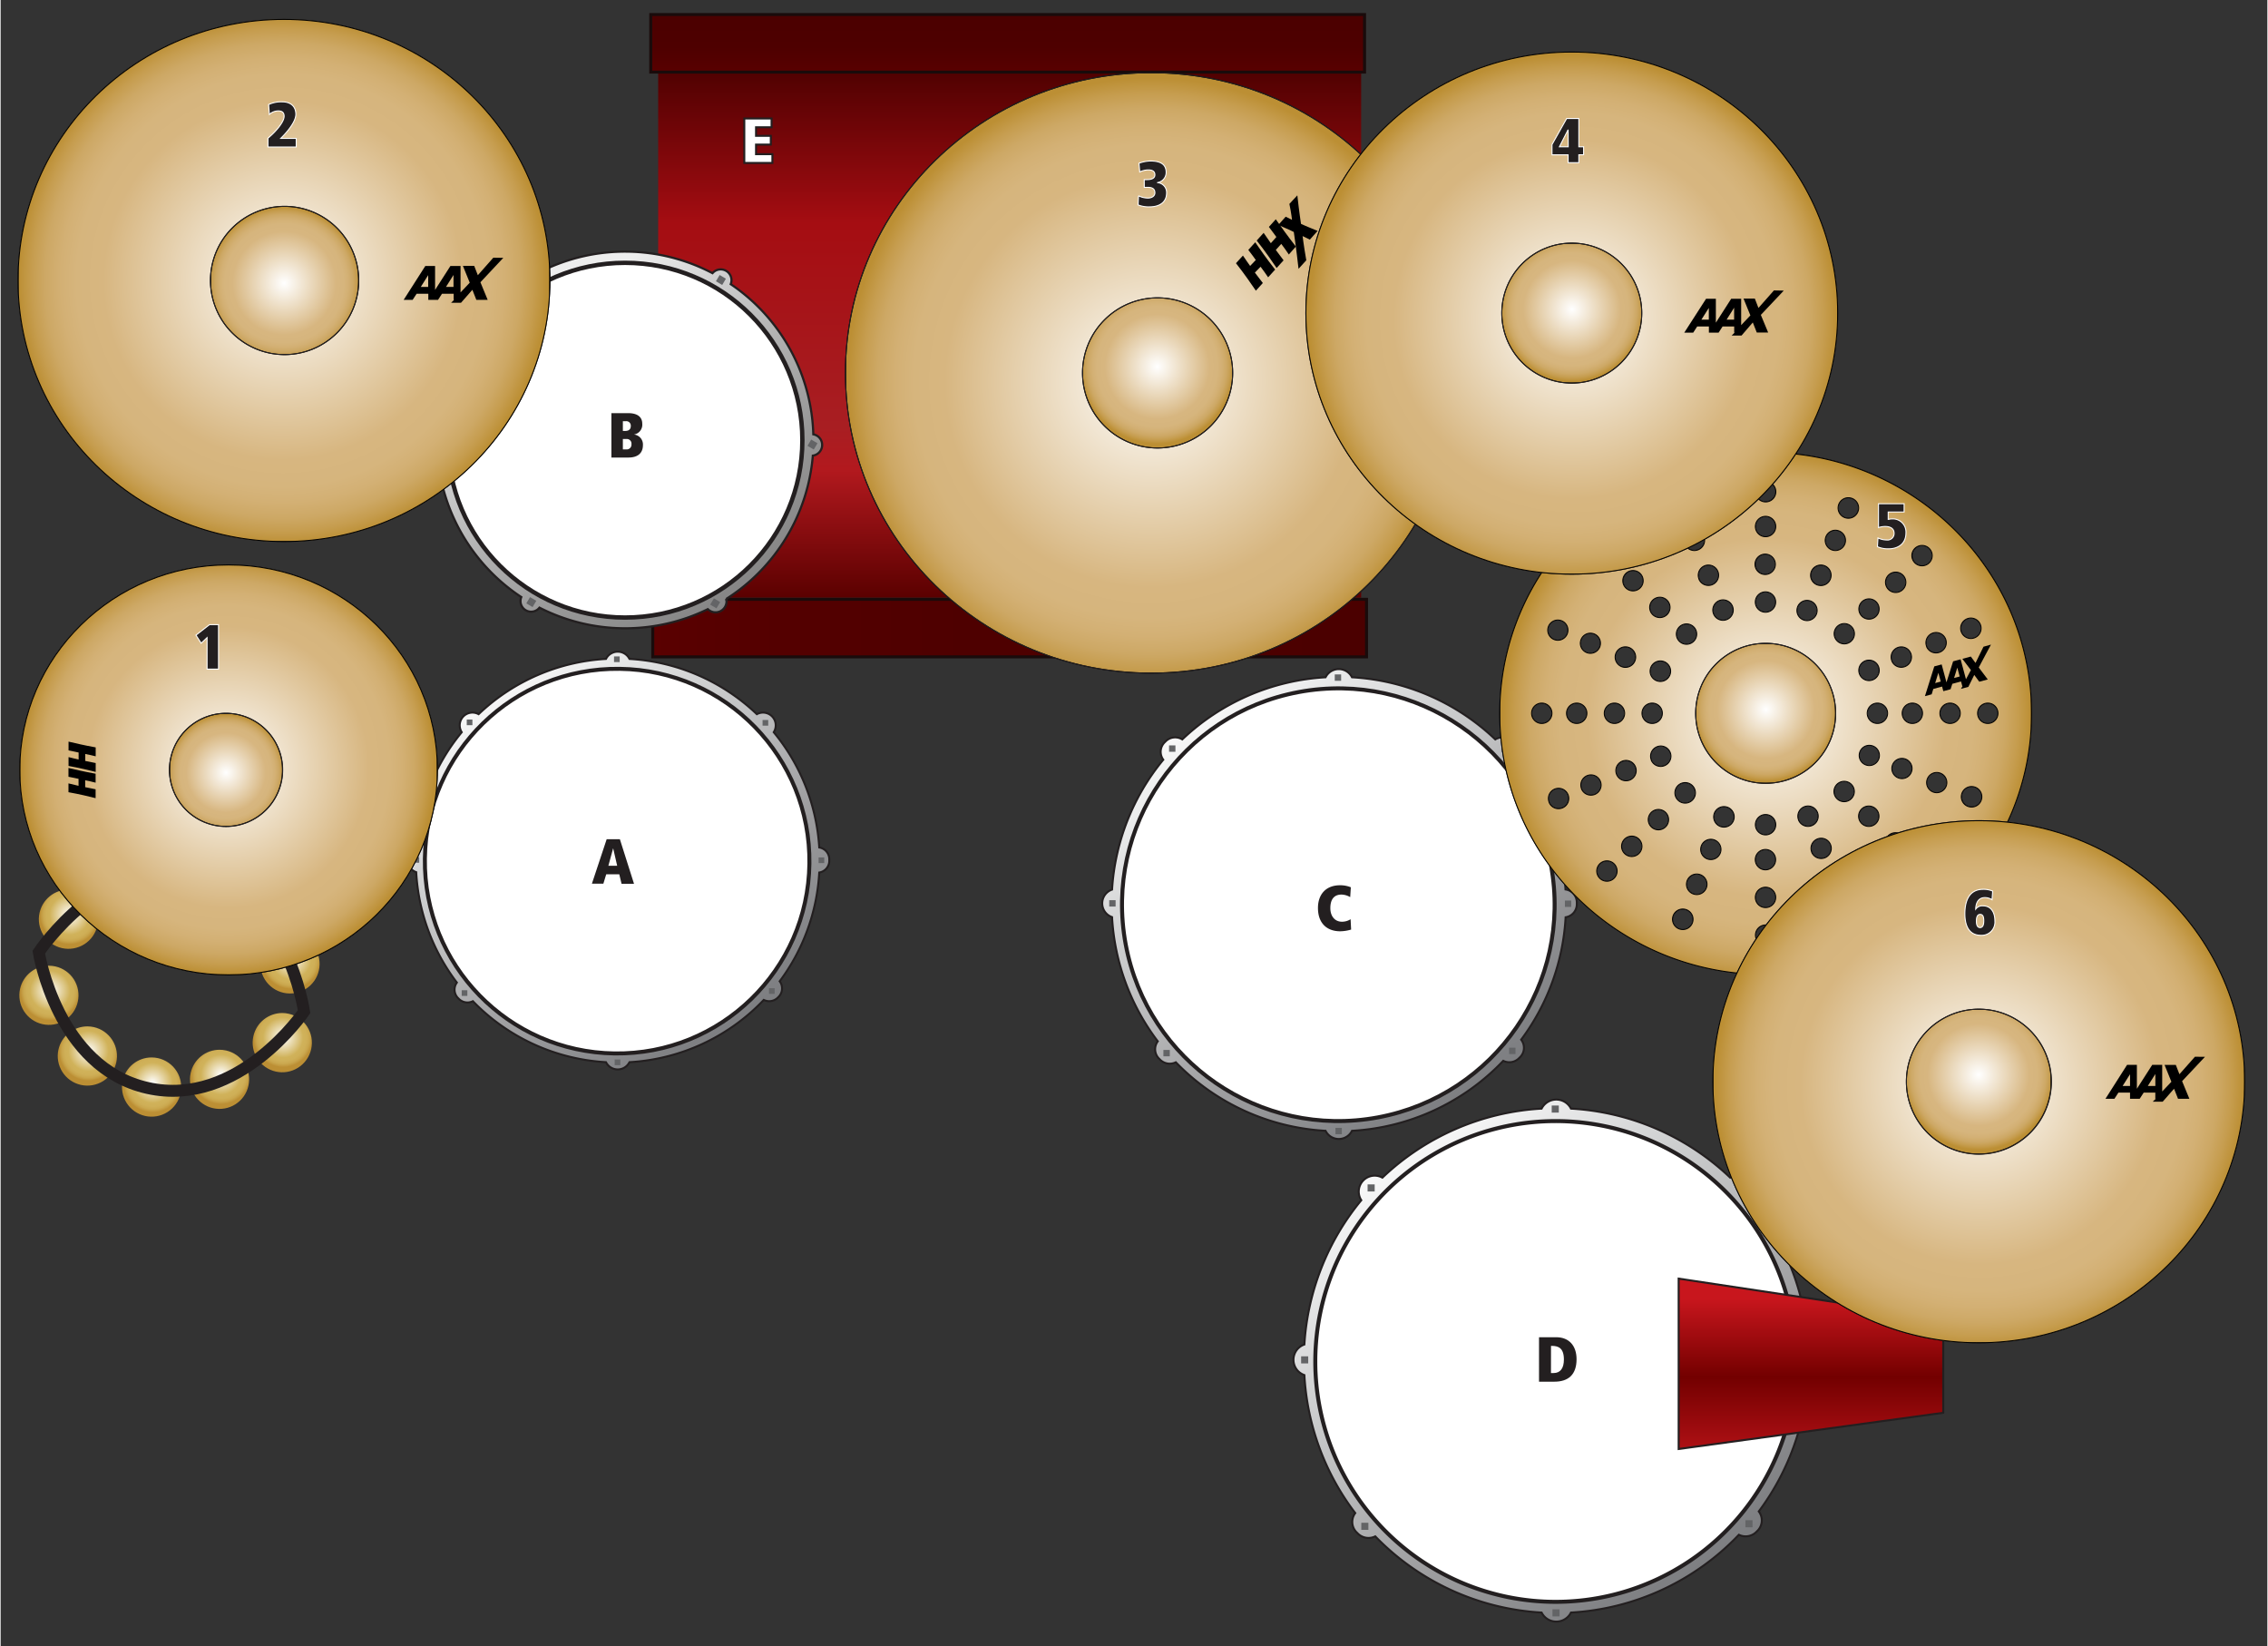 <svg id="Layer_1" data-name="Layer 1" xmlns="http://www.w3.org/2000/svg" xmlns:xlink="http://www.w3.org/1999/xlink" width="7.91in" height="5.74in" viewBox="0 0 569.5 413.5"><rect x="0" y="0" width="569.5" height="413.5" fill="#333333" stroke="none"/><defs><style>.cls-1,.cls-19,.cls-25,.cls-27,.cls-49,.cls-55,.cls-56,.cls-91{fill:none;}.cls-10,.cls-11,.cls-12,.cls-13,.cls-2,.cls-3,.cls-4,.cls-5,.cls-54,.cls-55,.cls-59,.cls-6,.cls-62,.cls-65,.cls-68,.cls-7,.cls-71,.cls-74,.cls-77,.cls-8,.cls-80,.cls-83,.cls-86,.cls-89,.cls-9{stroke:#000;stroke-width:0.24px;}.cls-2,.cls-52{fill:url(#New_Gradient_Swatch_1);}.cls-3,.cls-57{fill:url(#New_Gradient_Swatch_1-2);}.cls-4,.cls-60{fill:url(#New_Gradient_Swatch_1-3);}.cls-5,.cls-63{fill:url(#New_Gradient_Swatch_1-4);}.cls-6,.cls-66{fill:url(#New_Gradient_Swatch_1-5);}.cls-69,.cls-7{fill:url(#New_Gradient_Swatch_1-6);}.cls-72,.cls-8{fill:url(#New_Gradient_Swatch_1-7);}.cls-75,.cls-9{fill:url(#New_Gradient_Swatch_1-8);}.cls-10,.cls-78{fill:url(#New_Gradient_Swatch_1-9);}.cls-11,.cls-81{fill:url(#New_Gradient_Swatch_1-10);}.cls-12,.cls-84{fill:url(#New_Gradient_Swatch_1-11);}.cls-13,.cls-87{fill:url(#New_Gradient_Swatch_1-12);}.cls-14{clip-path:url(#clip-path);}.cls-15{fill:url(#linear-gradient);}.cls-16{fill:url(#linear-gradient-2);}.cls-17{clip-path:url(#clip-path-2);}.cls-18{fill:url(#linear-gradient-3);}.cls-19{stroke:#190b0b;stroke-width:0.75px;}.cls-20{clip-path:url(#clip-path-3);}.cls-21{fill:url(#linear-gradient-4);}.cls-22{clip-path:url(#clip-path-4);}.cls-23{fill:url(#linear-gradient-5);}.cls-24{clip-path:url(#clip-path-5);}.cls-25,.cls-27,.cls-33,.cls-34,.cls-49,.cls-56{stroke:#231f20;}.cls-25{stroke-width:0.5px;}.cls-26,.cls-34{fill:#fff;}.cls-28{fill:#636466;}.cls-29{clip-path:url(#clip-path-6);}.cls-30{fill:url(#linear-gradient-6);}.cls-31{clip-path:url(#clip-path-8);}.cls-32{fill:url(#linear-gradient-7);}.cls-33{stroke-width:0.55px;fill:url(#linear-gradient-8);}.cls-34{stroke-miterlimit:10;stroke-width:1.1px;}.cls-35{clip-path:url(#clip-path-10);}.cls-36{fill:url(#radial-gradient);}.cls-37{clip-path:url(#clip-path-11);}.cls-38{fill:url(#radial-gradient-2);}.cls-39{clip-path:url(#clip-path-12);}.cls-40{fill:url(#radial-gradient-3);}.cls-41{clip-path:url(#clip-path-13);}.cls-42{fill:url(#radial-gradient-4);}.cls-43{clip-path:url(#clip-path-14);}.cls-44{fill:url(#radial-gradient-5);}.cls-45{clip-path:url(#clip-path-15);}.cls-46{fill:url(#radial-gradient-6);}.cls-47{clip-path:url(#clip-path-16);}.cls-48{fill:url(#radial-gradient-7);}.cls-49{stroke-width:3px;}.cls-50{clip-path:url(#clip-path-18);}.cls-51{fill:url(#linear-gradient-9);}.cls-53{clip-path:url(#clip-path-20);}.cls-54{fill:url(#New_Gradient_Swatch_1-14);}.cls-56,.cls-91{stroke-width:0.25px;}.cls-58{clip-path:url(#clip-path-22);}.cls-59{fill:url(#New_Gradient_Swatch_1-16);}.cls-61{clip-path:url(#clip-path-25);}.cls-62{fill:url(#New_Gradient_Swatch_1-18);}.cls-64{clip-path:url(#clip-path-26);}.cls-65{fill:url(#New_Gradient_Swatch_1-20);}.cls-67{clip-path:url(#clip-path-29);}.cls-68{fill:url(#New_Gradient_Swatch_1-22);}.cls-70{clip-path:url(#clip-path-30);}.cls-71{fill:url(#New_Gradient_Swatch_1-24);}.cls-73{clip-path:url(#clip-path-33);}.cls-74{fill:url(#New_Gradient_Swatch_1-26);}.cls-76{clip-path:url(#clip-path-34);}.cls-77{fill:url(#New_Gradient_Swatch_1-28);}.cls-79{clip-path:url(#clip-path-37);}.cls-80{fill:url(#New_Gradient_Swatch_1-30);}.cls-82{clip-path:url(#clip-path-38);}.cls-83{fill:url(#New_Gradient_Swatch_1-32);}.cls-85{clip-path:url(#clip-path-41);}.cls-86{fill:url(#New_Gradient_Swatch_1-34);}.cls-88{clip-path:url(#clip-path-42);}.cls-89{fill:url(#New_Gradient_Swatch_1-36);}.cls-90{fill:#231f20;}.cls-91{stroke:#fff;}</style><radialGradient id="New_Gradient_Swatch_1" cx="289.07" cy="93.67" r="76.24" gradientUnits="userSpaceOnUse"><stop offset="0" stop-color="#fff"/><stop offset="0.68" stop-color="#d7b680"/><stop offset="0.78" stop-color="#d6b57d"/><stop offset="0.84" stop-color="#d3b074"/><stop offset="0.9" stop-color="#cda865"/><stop offset="0.95" stop-color="#c69d4f"/><stop offset="1" stop-color="#bc8f34"/></radialGradient><radialGradient id="New_Gradient_Swatch_1-2" cx="290.68" cy="93.68" r="19.37" xlink:href="#New_Gradient_Swatch_1"/><radialGradient id="New_Gradient_Swatch_1-3" cx="71.17" cy="70.45" r="66.31" xlink:href="#New_Gradient_Swatch_1"/><radialGradient id="New_Gradient_Swatch_1-4" cx="71.34" cy="70.45" r="19.16" xlink:href="#New_Gradient_Swatch_1"/><radialGradient id="New_Gradient_Swatch_1-5" cx="443.45" cy="179.18" r="66.28" xlink:href="#New_Gradient_Swatch_1"/><radialGradient id="New_Gradient_Swatch_1-6" cx="443.45" cy="179.18" r="18.08" xlink:href="#New_Gradient_Swatch_1"/><radialGradient id="New_Gradient_Swatch_1-7" cx="497" cy="271.72" r="66.36" xlink:href="#New_Gradient_Swatch_1"/><radialGradient id="New_Gradient_Swatch_1-8" cx="497" cy="271.72" r="18.86" xlink:href="#New_Gradient_Swatch_1"/><radialGradient id="New_Gradient_Swatch_1-9" cx="394.74" cy="78.65" r="66.31" xlink:href="#New_Gradient_Swatch_1"/><radialGradient id="New_Gradient_Swatch_1-10" cx="394.74" cy="78.65" r="18.08" xlink:href="#New_Gradient_Swatch_1"/><radialGradient id="New_Gradient_Swatch_1-11" cx="57.27" cy="193.4" r="52.1" xlink:href="#New_Gradient_Swatch_1"/><radialGradient id="New_Gradient_Swatch_1-12" cx="56.62" cy="193.4" r="14.71" xlink:href="#New_Gradient_Swatch_1"/><clipPath id="clip-path"><rect id="SVGID" class="cls-1" x="165.2" y="15.81" width="176.62" height="134.33"/></clipPath><linearGradient id="linear-gradient" y1="413.5" x2="1" y2="413.5" gradientTransform="matrix(0, -134.33, -134.33, 0, 55798.85, 149.97)" gradientUnits="userSpaceOnUse"><stop offset="0" stop-color="#5a0000"/><stop offset="0.24" stop-color="#b2191e"/><stop offset="0.32" stop-color="#a81e22"/><stop offset="0.7" stop-color="#a50d12"/><stop offset="1" stop-color="#4b0000"/></linearGradient><linearGradient id="linear-gradient-2" y1="413.5" x2="1" y2="413.5" gradientTransform="matrix(177.62, 0, 0, -177.62, 164.79, 73527.21)" gradientUnits="userSpaceOnUse"><stop offset="0" stop-color="#5a0000"/><stop offset="0.1" stop-color="#560000"/><stop offset="0.44" stop-color="#4e0000"/><stop offset="1" stop-color="#4b0000"/></linearGradient><clipPath id="clip-path-2"><rect id="SVGID-2" data-name="SVGID" class="cls-1" x="163.34" y="3.65" width="179.33" height="14.46"/></clipPath><linearGradient id="linear-gradient-3" x1="0" y1="413.5" x2="1" y2="413.5" gradientTransform="matrix(0, -14.46, -12.85, 0, 5568.28, 18.14)" xlink:href="#linear-gradient-2"/><clipPath id="clip-path-3"><rect id="SVGID-3" data-name="SVGID" class="cls-1" x="163.84" y="150.54" width="179.33" height="14.46"/></clipPath><linearGradient id="linear-gradient-4" x1="0" y1="413.5" x2="1" y2="413.5" gradientTransform="matrix(179.33, 0, 0, -201.75, 164.02, 83581.8)" xlink:href="#linear-gradient-2"/><clipPath id="clip-path-4"><path id="SVGID-4" data-name="SVGID" class="cls-1" d="M152.11,165.54a50.49,50.49,0,0,0-32,13.87,3.2,3.2,0,0,0-4.24,4.53,50.45,50.45,0,0,0-11.44,29,3.25,3.25,0,0,0,0,6.15,50.44,50.44,0,0,0,10.22,27.73,2.94,2.94,0,0,0,.41,4,3.05,3.05,0,0,0,3.61.69,50.62,50.62,0,0,0,33.44,15.31,3.3,3.3,0,0,0,5.9,0,50.53,50.53,0,0,0,33.74-15.64,3.06,3.06,0,0,0,3.63-.68,2.94,2.94,0,0,0,.37-4,50.51,50.51,0,0,0,9.94-27.33,3.19,3.19,0,0,0,0-6.23,50.47,50.47,0,0,0-11.44-28.95,3.2,3.2,0,0,0-4.24-4.53,50.49,50.49,0,0,0-32-13.87,3.29,3.29,0,0,0-5.9,0"/></clipPath><linearGradient id="linear-gradient-5" y1="413.5" x2="1" y2="413.5" gradientTransform="matrix(0, 121.18, 121.18, 0, -49951.22, 159.05)" gradientUnits="userSpaceOnUse"><stop offset="0" stop-color="#fff"/><stop offset="0.28" stop-color="#cfd0d1"/><stop offset="0.61" stop-color="#9f9fa1"/><stop offset="0.86" stop-color="#808184"/><stop offset="1" stop-color="#757679"/></linearGradient><clipPath id="clip-path-5"><rect id="SVGID-5" data-name="SVGID" class="cls-1" width="569.5" height="413.5"/></clipPath><clipPath id="clip-path-6"><path id="SVGID-6" data-name="SVGID" class="cls-1" d="M332.93,170.13a56.94,56.94,0,0,0-36,15.61,3.38,3.38,0,0,0-4.3.61,3.34,3.34,0,0,0-.47,4.49,56.87,56.87,0,0,0-12.87,32.62,3.65,3.65,0,0,0,0,6.91,56.81,56.81,0,0,0,11.49,31.2,3.32,3.32,0,0,0,.46,4.49,3.44,3.44,0,0,0,4.07.77,56.84,56.84,0,0,0,37.61,17.22,3.71,3.71,0,0,0,6.65,0,56.87,56.87,0,0,0,38-17.58,3.44,3.44,0,0,0,4.07-.77,3.32,3.32,0,0,0,.43-4.54,56.76,56.76,0,0,0,11.17-30.75,3.57,3.57,0,0,0,0-7,56.82,56.82,0,0,0-12.87-32.58,3.33,3.33,0,0,0-.47-4.48,3.38,3.38,0,0,0-4.3-.62,56.9,56.9,0,0,0-36-15.61,3.72,3.72,0,0,0-6.65,0"/></clipPath><linearGradient id="linear-gradient-6" x1="0" y1="413.5" x2="1" y2="413.5" gradientTransform="matrix(0, 136.34, 136.34, 0, -56037.86, 163.35)" xlink:href="#linear-gradient-5"/><clipPath id="clip-path-8"><path id="SVGID-8" data-name="SVGID" class="cls-1" d="M387.19,278.5a63.21,63.21,0,0,0-40,17.34,3.75,3.75,0,0,0-4.78.68,3.7,3.7,0,0,0-.52,5,63.13,63.13,0,0,0-14.3,36.24,4.06,4.06,0,0,0,0,7.68,63,63,0,0,0,12.78,34.66,3.69,3.69,0,0,0,.51,5,3.82,3.82,0,0,0,4.52.85,63.2,63.2,0,0,0,41.79,19.14,4.13,4.13,0,0,0,7.38,0,63.19,63.19,0,0,0,42.18-19.54,3.82,3.82,0,0,0,4.53-.86,3.69,3.69,0,0,0,.47-5,63.11,63.11,0,0,0,12.42-34.16,4,4,0,0,0,0-7.78,63.17,63.17,0,0,0-14.3-36.19,3.7,3.7,0,0,0-.52-5,3.77,3.77,0,0,0-4.78-.69,63.16,63.16,0,0,0-40-17.34,4.13,4.13,0,0,0-7.38,0"/></clipPath><linearGradient id="linear-gradient-7" x1="0" y1="413.51" x2="1" y2="413.51" gradientTransform="matrix(0, 151.48, 151.48, 0, -62247.23, 270.5)" xlink:href="#linear-gradient-5"/><linearGradient id="linear-gradient-8" x1="135.67" y1="81.37" x2="193.96" y2="161.49" gradientUnits="userSpaceOnUse"><stop offset="0" stop-color="#ededed"/><stop offset="0.17" stop-color="#cfcfcf"/><stop offset="0.4" stop-color="#aeaeae"/><stop offset="0.63" stop-color="#969696"/><stop offset="0.83" stop-color="#878787"/><stop offset="1" stop-color="#828282"/></linearGradient><clipPath id="clip-path-10"><path id="SVGID-10" data-name="SVGID" class="cls-1" d="M30.67,271.43a7.44,7.44,0,1,0,8.88-5.63,7.54,7.54,0,0,0-1.63-.18,7.44,7.44,0,0,0-7.25,5.81"/></clipPath><radialGradient id="radial-gradient" cx="0.06" cy="413.49" r="1" gradientTransform="matrix(0, 7.44, 7.44, 0, -3036.98, 272.92)" gradientUnits="userSpaceOnUse"><stop offset="0" stop-color="#fff"/><stop offset="0.68" stop-color="#d0b25a"/><stop offset="0.8" stop-color="#cfaf57"/><stop offset="0.89" stop-color="#caa74e"/><stop offset="0.96" stop-color="#c2993f"/><stop offset="1" stop-color="#bc8f34"/></radialGradient><clipPath id="clip-path-11"><path id="SVGID-11" data-name="SVGID" class="cls-1" d="M47.75,269.5a7.43,7.43,0,1,0,8.88-5.63,7.61,7.61,0,0,0-1.63-.18,7.43,7.43,0,0,0-7.25,5.81"/></clipPath><radialGradient id="radial-gradient-2" cx="0.07" cy="413.52" r="1" gradientTransform="matrix(0, 7.44, 7.44, 0, -3019.96, 270.98)" xlink:href="#radial-gradient"/><clipPath id="clip-path-12"><path id="SVGID-12" data-name="SVGID" class="cls-1" d="M63.5,260.28a7.44,7.44,0,1,0,8.88-5.63,7,7,0,0,0-1.63-.19,7.45,7.45,0,0,0-7.25,5.82"/></clipPath><radialGradient id="radial-gradient-3" cx="0.07" cy="413.52" r="1" gradientTransform="matrix(0, 7.44, 7.44, 0, -3004.21, 261.56)" xlink:href="#radial-gradient"/><clipPath id="clip-path-13"><path id="SVGID-13" data-name="SVGID" class="cls-1" d="M14.53,263.62A7.44,7.44,0,1,0,23.41,258a7.54,7.54,0,0,0-1.63-.18,7.45,7.45,0,0,0-7.25,5.81"/></clipPath><radialGradient id="radial-gradient-4" cx="0.07" cy="413.52" r="1" gradientTransform="matrix(0, 7.44, 7.44, 0, -3053.18, 265.03)" xlink:href="#radial-gradient"/><clipPath id="clip-path-14"><path id="SVGID-14" data-name="SVGID" class="cls-1" d="M4.88,248.39a7.43,7.43,0,1,0,8.88-5.63,7.61,7.61,0,0,0-1.63-.18,7.43,7.43,0,0,0-7.25,5.81"/></clipPath><radialGradient id="radial-gradient-5" cx="-0.04" cy="413.48" r="1" gradientTransform="matrix(0, 7.44, 7.44, 0, -3062.63, 250.64)" xlink:href="#radial-gradient"/><clipPath id="clip-path-15"><path id="SVGID-15" data-name="SVGID" class="cls-1" d="M9.78,229.27a7.44,7.44,0,1,0,8.88-5.63,7,7,0,0,0-1.63-.18,7.45,7.45,0,0,0-7.25,5.81"/></clipPath><radialGradient id="radial-gradient-6" cx="-0.04" cy="413.48" r="1" gradientTransform="matrix(0, 7.44, 7.44, 0, -3057.72, 231.52)" xlink:href="#radial-gradient"/><clipPath id="clip-path-16"><path id="SVGID-16" data-name="SVGID" class="cls-1" d="M65.44,240.49a7.44,7.44,0,1,0,8.89-5.63,7.7,7.7,0,0,0-1.64-.18,7.45,7.45,0,0,0-7.25,5.81"/></clipPath><radialGradient id="radial-gradient-7" cx="-0.04" cy="413.48" r="1" gradientTransform="matrix(0, 7.44, 7.44, 0, -3002.06, 242.69)" xlink:href="#radial-gradient"/><clipPath id="clip-path-18"><polygon id="SVGID-18" data-name="SVGID" class="cls-1" points="421.59 363.99 488.07 354.88 488.07 331.2 421.59 321.18 421.59 363.99"/></clipPath><linearGradient id="linear-gradient-9" x1="-0.01" y1="413.49" x2="0.99" y2="413.49" gradientTransform="matrix(0, -43.71, -43.71, 0, 18530.54, 369.17)" gradientUnits="userSpaceOnUse"><stop offset="0" stop-color="#c0151b"/><stop offset="0.54" stop-color="#730000"/><stop offset="0.99" stop-color="#c8161d"/><stop offset="1" stop-color="#c8161d"/></linearGradient><clipPath id="clip-path-20"><path id="SVGID-20" data-name="SVGID" class="cls-2" d="M212.25,93.67c0,41.65,34.4,75.41,76.82,75.41s76.82-33.76,76.82-75.41-34.39-75.4-76.82-75.4S212.25,52,212.25,93.67"/></clipPath><radialGradient id="New_Gradient_Swatch_1-14" cx="0" cy="413.5" r="1" gradientTransform="matrix(76.24, 0, 0, -76.24, 288.94, 31621.02)" xlink:href="#New_Gradient_Swatch_1"/><clipPath id="clip-path-22"><path id="SVGID-22" data-name="SVGID" class="cls-3" d="M271.82,93.67a18.86,18.86,0,1,0,18.86-18.85,18.85,18.85,0,0,0-18.86,18.85"/></clipPath><radialGradient id="New_Gradient_Swatch_1-16" cx="-0.01" cy="413.49" r="1" gradientTransform="matrix(19.38, 0, 0, -19.38, 290.77, 8105.5)" xlink:href="#New_Gradient_Swatch_1"/><clipPath id="clip-path-25"><path id="SVGID-25" data-name="SVGID" class="cls-4" d="M4.37,70.45c0,36.22,29.9,65.58,66.8,65.58S138,106.67,138,70.45,108.06,4.88,71.17,4.88,4.37,34.24,4.37,70.45"/></clipPath><radialGradient id="New_Gradient_Swatch_1-18" cx="0" cy="413.5" r="1" gradientTransform="matrix(66.32, 0, 0, -66.32, 70.89, 27493.82)" xlink:href="#New_Gradient_Swatch_1"/><clipPath id="clip-path-26"><path id="SVGID-26" data-name="SVGID" class="cls-5" d="M52.72,70.45A18.62,18.62,0,1,0,71.34,51.84,18.62,18.62,0,0,0,52.72,70.45"/></clipPath><radialGradient id="New_Gradient_Swatch_1-20" cx="0.01" cy="413.52" r="1" gradientTransform="matrix(19.15, 0, 0, -19.15, 71.06, 7990.03)" xlink:href="#New_Gradient_Swatch_1"/><clipPath id="clip-path-29"><path id="SVGID-29" data-name="SVGID" class="cls-6" d="M440.89,234.9a2.56,2.56,0,1,1,2.56,2.56,2.56,2.56,0,0,1-2.56-2.56m-19.21-1.58a2.58,2.58,0,1,1,1,.18,2.72,2.72,0,0,1-1-.18m40.62-1.73a2.56,2.56,0,1,1,3.34,1.39,2.59,2.59,0,0,1-1,.2,2.56,2.56,0,0,1-2.37-1.59m-21.41-6.17a2.56,2.56,0,1,1,2.56,2.56,2.56,2.56,0,0,1-2.56-2.56m-15.67-.89a2.58,2.58,0,1,1,1,.18,2.72,2.72,0,0,1-1-.18m33.47-1.7a2.56,2.56,0,1,1,3.34,1.39,2.59,2.59,0,0,1-1,.19,2.55,2.55,0,0,1-2.36-1.58m-56.88-2.22a2.56,2.56,0,1,1,1.81.75,2.56,2.56,0,0,1-1.81-.75m79.16-.36a2.56,2.56,0,1,1,3.62,0,2.56,2.56,0,0,1-3.62,0m-40.08-4.31a2.56,2.56,0,1,1,2.56,2.56,2.56,2.56,0,0,1-2.56-2.56m-12.13-.21a2.55,2.55,0,1,1,1,.19,2.53,2.53,0,0,1-1-.19m26.32-1.66a2.55,2.55,0,1,1,3.34,1.39,2.59,2.59,0,0,1-1,.19,2.56,2.56,0,0,1-2.36-1.58M408,214.4a2.56,2.56,0,1,1,1.81.75,2.56,2.56,0,0,1-1.81-.75m66.26-.85a2.56,2.56,0,1,1,1.8.74,2.51,2.51,0,0,1-1.8-.74m-33.39-6.39a2.56,2.56,0,1,1,2.56,2.56,2.56,2.56,0,0,1-2.56-2.56m-26.17.54a2.56,2.56,0,1,1,1.81.75,2.56,2.56,0,0,1-1.81-.75m17.32-.11a2.58,2.58,0,1,1,1,.18,2.68,2.68,0,0,1-1-.18m35.53-.75a2.56,2.56,0,1,1,1.81.75,2.55,2.55,0,0,1-1.81-.75M451.73,206a2.56,2.56,0,1,1,3.34,1.39,2.59,2.59,0,0,1-1,.19,2.55,2.55,0,0,1-2.36-1.58m-62.65-4.45a2.56,2.56,0,1,1,3.34,1.39,2.6,2.6,0,0,1-1,.2,2.55,2.55,0,0,1-2.36-1.59m105.2,1a2.58,2.58,0,1,1,1,.18,2.66,2.66,0,0,1-1-.18M421.42,201a2.58,2.58,0,1,1,1.81.74,2.57,2.57,0,0,1-1.81-.74m39.94-.37a2.56,2.56,0,1,1,1.81.75,2.55,2.55,0,0,1-1.81-.75m-64.16-2.47a2.55,2.55,0,1,1,3.34,1.39,2.59,2.59,0,0,1-1,.19,2.54,2.54,0,0,1-2.36-1.58m88.29.77a2.54,2.54,0,1,1,.95.19,2.44,2.44,0,0,1-.95-.19M406,194.54a2.56,2.56,0,1,1,3.34,1.4,2.56,2.56,0,0,1-3.34-1.4m70.73.85a2.54,2.54,0,1,1,1,.19,2.53,2.53,0,0,1-1-.19m-62-4.46a2.56,2.56,0,1,1,3.34,1.39,2.41,2.41,0,0,1-1,.2,2.56,2.56,0,0,1-2.37-1.59m53.83,1.18a2.54,2.54,0,1,1,.95.19,2.44,2.44,0,0,1-.95-.19m-83.89-12.93a2.56,2.56,0,1,1,2.56,2.55,2.56,2.56,0,0,1-2.56-2.55m8.78,0a2.56,2.56,0,1,1,2.56,2.55,2.56,2.56,0,0,1-2.56-2.55m9.48,0a2.56,2.56,0,1,1,2.56,2.55,2.56,2.56,0,0,1-2.56-2.55m9.48,0a2.56,2.56,0,1,1,2.56,2.55,2.55,2.55,0,0,1-2.56-2.55m56.59,0a2.56,2.56,0,1,1,2.55,2.55,2.55,2.55,0,0,1-2.55-2.55m8.78,0a2.56,2.56,0,1,1,2.56,2.55,2.55,2.55,0,0,1-2.56-2.55m9.48,0a2.56,2.56,0,1,1,2.55,2.55,2.55,2.55,0,0,1-2.55-2.55m9.47,0a2.56,2.56,0,1,1,2.56,2.55,2.56,2.56,0,0,1-2.56-2.55M416.05,171a2.58,2.58,0,1,1,1,.18,2.72,2.72,0,0,1-1-.18m51-1.62a2.57,2.57,0,1,1,2.37,1.58,2.55,2.55,0,0,1-2.37-1.58m-59.78-1.92a2.58,2.58,0,1,1,.95.18,2.46,2.46,0,0,1-.95-.18m67.9-1.43a2.56,2.56,0,1,1,3.34,1.39,2.6,2.6,0,0,1-1,.2,2.55,2.55,0,0,1-2.36-1.59m-76.69-2.11a2.53,2.53,0,1,1,.95.19,2.44,2.44,0,0,1-.95-.19m85.45-1.5a2.56,2.56,0,1,1,3.34,1.39,2.59,2.59,0,0,1-1,.2,2.56,2.56,0,0,1-2.37-1.59m-62.12-1.33a2.56,2.56,0,1,1,1.81.75,2.57,2.57,0,0,1-1.81-.75m39.64-.1a2.55,2.55,0,1,1,1.81.75,2.55,2.55,0,0,1-1.81-.75m-71.12-.35a2.54,2.54,0,1,1,.95.19,2.48,2.48,0,0,1-.95-.19m102.36-1.83a2.57,2.57,0,1,1,2.37,1.58,2.56,2.56,0,0,1-2.37-1.58m-39.76-3.11a2.54,2.54,0,1,1,1,.19,2.53,2.53,0,0,1-1-.19m-22.51-1.46a2.57,2.57,0,1,1,2.37,1.58,2.56,2.56,0,0,1-2.37-1.58m37.24.54a2.55,2.55,0,1,1,1.81.75,2.56,2.56,0,0,1-1.81-.75m-52.55-.39a2.56,2.56,0,1,1,3.62,0,2.58,2.58,0,0,1-3.62,0m25.79-3.16a2.56,2.56,0,1,1,2.56,2.56,2.56,2.56,0,0,1-2.56-2.56m33.46-3.15a2.56,2.56,0,1,1,1.81.75,2.56,2.56,0,0,1-1.81-.75m-66-.4a2.56,2.56,0,1,1,1.81.75,2.55,2.55,0,0,1-1.81-.75m48.06-.77a2.58,2.58,0,1,1,1,.18,2.72,2.72,0,0,1-1-.18m-29.66-1.43a2.56,2.56,0,1,1,3.34,1.38,2.41,2.41,0,0,1-1,.2,2.57,2.57,0,0,1-2.37-1.58m14.09-3.73a2.56,2.56,0,1,1,2.56,2.56,2.56,2.56,0,0,1-2.56-2.56m-38.7-.28a2.56,2.56,0,1,1,1.81.75,2.55,2.55,0,0,1-1.81-.75m78.86-.09a2.56,2.56,0,1,1,1.81.75,2.56,2.56,0,0,1-1.81-.75M460,138.1a2.55,2.55,0,1,1,1,.19,2.53,2.53,0,0,1-1-.19m-36.81-1.4a2.56,2.56,0,1,1,3.34,1.39,2.6,2.6,0,0,1-1,.2,2.55,2.55,0,0,1-2.36-1.59m17.7-4.44a2.56,2.56,0,1,1,2.56,2.56,2.56,2.56,0,0,1-2.56-2.56m-21.05-3.68a2.56,2.56,0,1,1,3.34,1.39,2.59,2.59,0,0,1-1,.2,2.56,2.56,0,0,1-2.37-1.59M463.28,130a2.58,2.58,0,1,1,1,.18,2.68,2.68,0,0,1-1-.18m-22.39-6.48a2.56,2.56,0,1,1,2.56,2.56,2.56,2.56,0,0,1-2.56-2.56m-64.24,55.7c0,36.21,29.91,65.57,66.8,65.57s66.8-29.36,66.8-65.57-29.91-65.58-66.8-65.58-66.8,29.36-66.8,65.58"/></clipPath><radialGradient id="New_Gradient_Swatch_1-22" cx="0" cy="413.5" r="1" gradientTransform="matrix(66.31, 0, 0, -66.31, 443.72, 27599.4)" xlink:href="#New_Gradient_Swatch_1"/><clipPath id="clip-path-30"><path id="SVGID-30" data-name="SVGID" class="cls-7" d="M425.87,179.18a17.58,17.58,0,1,0,17.58-17.58,17.59,17.59,0,0,0-17.58,17.58"/></clipPath><radialGradient id="New_Gradient_Swatch_1-24" cx="0" cy="413.49" r="1" gradientTransform="matrix(18.09, 0, 0, -18.09, 443.53, 7658.22)" xlink:href="#New_Gradient_Swatch_1"/><clipPath id="clip-path-33"><path id="SVGID-33" data-name="SVGID" class="cls-8" d="M430.2,271.72c0,36.21,29.91,65.57,66.8,65.57s66.8-29.36,66.8-65.57-29.91-65.57-66.8-65.57-66.8,29.36-66.8,65.57"/></clipPath><radialGradient id="New_Gradient_Swatch_1-26" cx="0" cy="413.5" r="1" gradientTransform="matrix(66.31, 0, 0, -66.31, 497.26, 27691.76)" xlink:href="#New_Gradient_Swatch_1"/><clipPath id="clip-path-34"><path id="SVGID-34" data-name="SVGID" class="cls-9" d="M478.81,271.72A18.19,18.19,0,1,0,497,253.5a18.2,18.2,0,0,0-18.19,18.22"/></clipPath><radialGradient id="New_Gradient_Swatch_1-28" cx="0" cy="413.5" r="1" gradientTransform="matrix(18.86, 0, 0, -18.86, 496.93, 8068.59)" xlink:href="#New_Gradient_Swatch_1"/><clipPath id="clip-path-37"><path id="SVGID-37" data-name="SVGID" class="cls-10" d="M327.94,78.65c0,36.21,29.91,65.57,66.8,65.57s66.8-29.36,66.8-65.57-29.91-65.57-66.8-65.57-66.8,29.36-66.8,65.57"/></clipPath><radialGradient id="New_Gradient_Swatch_1-30" cx="0" cy="413.49" r="1" gradientTransform="matrix(66.31, 0, 0, -66.31, 395.02, 27498.82)" xlink:href="#New_Gradient_Swatch_1"/><clipPath id="clip-path-38"><path id="SVGID-38" data-name="SVGID" class="cls-11" d="M377.16,78.65a17.58,17.58,0,1,0,17.58-17.58,17.58,17.58,0,0,0-17.58,17.58"/></clipPath><radialGradient id="New_Gradient_Swatch_1-32" cx="0" cy="413.49" r="1" gradientTransform="matrix(18.09, 0, 0, -18.09, 394.82, 7557.69)" xlink:href="#New_Gradient_Swatch_1"/><clipPath id="clip-path-41"><path id="SVGID-41" data-name="SVGID" class="cls-12" d="M4.81,193.4c0,28.44,23.49,51.49,52.46,51.49s52.46-23,52.46-51.49-23.49-51.5-52.46-51.5S4.81,165,4.81,193.4"/></clipPath><radialGradient id="New_Gradient_Swatch_1-34" cx="-0.01" cy="413.49" r="1" gradientTransform="matrix(52.11, 0, 0, -52.11, 57.62, 21739.6)" xlink:href="#New_Gradient_Swatch_1"/><clipPath id="clip-path-42"><path id="SVGID-42" data-name="SVGID" class="cls-13" d="M42.42,193.4a14.2,14.2,0,1,0,14.2-14.22,14.21,14.21,0,0,0-14.2,14.22"/></clipPath><radialGradient id="New_Gradient_Swatch_1-36" cx="0.01" cy="413.51" r="1" gradientTransform="matrix(14.72, 0, 0, -14.72, 56.47, 6280.93)" xlink:href="#New_Gradient_Swatch_1"/></defs><g id="Layer_56" data-name="Layer 56"><g class="cls-14"><rect class="cls-15" x="165.2" y="15.81" width="176.62" height="134.33"/></g></g><g id="Layer_55" data-name="Layer 55"><polygon class="cls-16" points="341.81 15.81 341.81 15.81 165.2 15.81 165.2 150.14 341.81 150.14 341.81 15.81 341.81 15.81 341.81 15.81 341.81 150.14 165.2 150.14 165.2 15.81 341.81 15.81 341.81 15.81"/></g><g id="Layer_54" data-name="Layer 54"><g class="cls-17"><rect class="cls-18" x="163.34" y="3.65" width="179.33" height="14.46"/></g></g><g id="Layer_53" data-name="Layer 53"><rect class="cls-19" x="163.34" y="3.65" width="179.33" height="14.46"/></g><g id="Layer_52" data-name="Layer 52"><g class="cls-20"><rect class="cls-21" x="163.84" y="150.54" width="179.33" height="14.46"/></g></g><g id="Layer_51" data-name="Layer 51"><rect class="cls-19" x="163.84" y="150.54" width="179.33" height="14.46"/></g><g id="Layer_50" data-name="Layer 50"><g class="cls-22"><rect class="cls-23" x="81.49" y="142.55" width="147.45" height="147.23" transform="translate(-97.68 133.32) rotate(-36.18)"/></g></g><g id="Layer_49" data-name="Layer 49"><g class="cls-24"><path class="cls-25" d="M208.19,216a3,3,0,0,0-2.52-3.12,50.47,50.47,0,0,0-11.44-28.95,3.2,3.2,0,0,0-4.24-4.53,50.56,50.56,0,0,0-32-13.88,3.3,3.3,0,0,0-5.9,0,50.56,50.56,0,0,0-32,13.88,3.2,3.2,0,0,0-4.24,4.53,50.43,50.43,0,0,0-11.44,29,3.25,3.25,0,0,0,0,6.15,50.44,50.44,0,0,0,10.22,27.73,3,3,0,0,0,.4,4,3.05,3.05,0,0,0,3.62.68,50.59,50.59,0,0,0,33.44,15.32,3.3,3.3,0,0,0,5.9,0,50.53,50.53,0,0,0,33.74-15.64,3.06,3.06,0,0,0,3.63-.68,3,3,0,0,0,.37-4,50.45,50.45,0,0,0,9.94-27.32A3,3,0,0,0,208.19,216Z"/><path class="cls-26" d="M154.9,264.63a48.31,48.31,0,1,0-48.31-48.31,48.31,48.31,0,0,0,48.31,48.31"/><circle class="cls-27" cx="154.9" cy="216.32" r="48.31" transform="translate(-63.49 368.29) rotate(-89.23)"/><rect class="cls-28" x="117.11" y="180.74" width="1.42" height="1.42"/><rect class="cls-28" x="103.74" y="215.29" width="1.42" height="1.42"/><rect class="cls-28" x="115.84" y="248.74" width="1.42" height="1.42"/><rect class="cls-28" x="154.27" y="266.14" width="1.42" height="1.42"/><rect class="cls-28" x="193.05" y="248.23" width="1.42" height="1.42"/><rect class="cls-28" x="205.51" y="215.38" width="1.42" height="1.42"/><rect class="cls-28" x="191.43" y="180.86" width="1.42" height="1.42"/><rect class="cls-28" x="154.11" y="164.89" width="1.42" height="1.42"/></g></g><g id="Layer_48" data-name="Layer 48"><g class="cls-29"><rect class="cls-30" x="253.5" y="144.28" width="165.88" height="165.63" transform="translate(-69.18 242.41) rotate(-36.18)"/></g></g><g id="Layer_47" data-name="Layer 47"><g class="cls-24"><path class="cls-25" d="M396,226.92a3.32,3.32,0,0,0-2.84-3.5,56.82,56.82,0,0,0-12.87-32.58,3.33,3.33,0,0,0-.47-4.48,3.38,3.38,0,0,0-4.3-.62,56.9,56.9,0,0,0-36-15.61,3.71,3.71,0,0,0-6.64,0,57,57,0,0,0-36,15.61,3.38,3.38,0,0,0-4.3.61,3.34,3.34,0,0,0-.47,4.49,56.87,56.87,0,0,0-12.87,32.62,3.65,3.65,0,0,0,0,6.91,56.81,56.81,0,0,0,11.49,31.2,3.32,3.32,0,0,0,.46,4.49,3.44,3.44,0,0,0,4.07.77,56.84,56.84,0,0,0,37.62,17.22,3.71,3.71,0,0,0,6.64,0,56.87,56.87,0,0,0,38-17.58,3.44,3.44,0,0,0,4.07-.77,3.32,3.32,0,0,0,.43-4.54,56.76,56.76,0,0,0,11.17-30.75A3.32,3.32,0,0,0,396,226.92Z"/><path class="cls-26" d="M336.08,281.62a54.35,54.35,0,1,0-54.35-54.35,54.34,54.34,0,0,0,54.35,54.35"/><circle class="cls-27" cx="336.08" cy="227.27" r="54.34" transform="translate(-35.84 65.17) rotate(-10.52)"/><rect class="cls-28" x="293.56" y="187.24" width="1.6" height="1.6"/><rect class="cls-28" x="278.53" y="226.12" width="1.6" height="1.6"/><rect class="cls-28" x="292.14" y="263.74" width="1.6" height="1.6"/><rect class="cls-28" x="335.37" y="283.31" width="1.6" height="1.6"/><rect class="cls-28" x="379" y="263.17" width="1.6" height="1.6"/><rect class="cls-28" x="393.01" y="226.21" width="1.6" height="1.6"/><rect class="cls-28" x="377.17" y="187.38" width="1.6" height="1.6"/><rect class="cls-28" x="335.19" y="169.41" width="1.6" height="1.6"/></g></g><g id="Layer_46" data-name="Layer 46"><g class="cls-31"><rect class="cls-32" x="298.92" y="249.77" width="184.31" height="184.03" transform="translate(-126.36 296.79) rotate(-36.18)"/></g></g><g id="Layer_45" data-name="Layer 45"><g class="cls-24"><path class="cls-25" d="M457.29,341.59a3.7,3.7,0,0,0-3.15-3.89,63.1,63.1,0,0,0-14.3-36.19,3.7,3.7,0,0,0-.52-5,3.77,3.77,0,0,0-4.78-.69,63.16,63.16,0,0,0-40-17.34,4.13,4.13,0,0,0-7.38,0,63.21,63.21,0,0,0-40,17.34,4,4,0,0,0-5.3,5.67,63.13,63.13,0,0,0-14.3,36.24,4.06,4.06,0,0,0,0,7.68,63,63,0,0,0,12.78,34.66,3.69,3.69,0,0,0,.51,5,3.82,3.82,0,0,0,4.52.85,63.2,63.2,0,0,0,41.79,19.14,4.13,4.13,0,0,0,7.38,0,63.19,63.19,0,0,0,42.18-19.54,3.82,3.82,0,0,0,4.53-.86,3.69,3.69,0,0,0,.47-5,63.11,63.11,0,0,0,12.42-34.16A3.7,3.7,0,0,0,457.29,341.59Z"/><path class="cls-26" d="M390.68,402.37A60.38,60.38,0,1,0,330.3,342a60.38,60.38,0,0,0,60.38,60.38"/><path class="cls-27" d="M390.68,402.37A60.38,60.38,0,1,0,330.3,342,60.38,60.38,0,0,0,390.68,402.37Z"/><rect class="cls-28" x="343.44" y="297.51" width="1.78" height="1.78"/><rect class="cls-28" x="326.74" y="340.7" width="1.78" height="1.78"/><rect class="cls-28" x="341.86" y="382.51" width="1.78" height="1.78"/><rect class="cls-28" x="389.89" y="404.25" width="1.78" height="1.78"/><rect class="cls-28" x="438.37" y="381.87" width="1.78" height="1.78"/><rect class="cls-28" x="453.94" y="340.8" width="1.78" height="1.78"/><rect class="cls-28" x="436.35" y="297.66" width="1.78" height="1.78"/><rect class="cls-28" x="389.7" y="277.7" width="1.78" height="1.78"/></g></g><g id="Layer_67" data-name="Layer 67"><path class="cls-33" d="M182.31,150.45a47.36,47.36,0,0,0,21.75-36,2.71,2.71,0,0,0,.12-5.35,47.24,47.24,0,0,0-20.75-37.72,2.71,2.71,0,0,0-4.58-2.76A47.28,47.28,0,0,0,136.13,68a2.64,2.64,0,0,0-4.59,2.57,47.31,47.31,0,0,0-21.91,37.9,2.73,2.73,0,0,0,.08,5.41,47.25,47.25,0,0,0,21.1,36.1,2.67,2.67,0,0,0,4.57,2.66,47.3,47.3,0,0,0,42.29.38,2.77,2.77,0,0,0,4.64-2.6Z"/><circle class="cls-34" cx="156.88" cy="110.57" r="44.55"/><rect class="cls-28" x="180.22" y="69.32" width="1.83" height="1.83" transform="matrix(0.86, 0.51, -0.51, 0.86, 61.01, -82.45)"/><rect class="cls-28" x="132.99" y="68.56" width="1.83" height="1.83" transform="translate(54.04 -58.51) rotate(30.61)"/><rect class="cls-28" x="108.88" y="110.22" width="1.83" height="1.83" transform="translate(71.89 -40.42) rotate(30.61)"/><rect class="cls-28" x="132.4" y="150.33" width="1.83" height="1.83" transform="translate(95.6 -46.81) rotate(30.61)"/><rect class="cls-28" x="178.84" y="150.6" width="1.83" height="1.83" transform="matrix(0.86, 0.51, -0.51, 0.86, 102.21, -70.42)"/><rect class="cls-28" x="203.04" y="110.76" width="1.83" height="1.83" transform="translate(85.3 -88.3) rotate(30.61)"/></g><g id="Layer_42" data-name="Layer 42"><g class="cls-35"><rect class="cls-36" x="28.54" y="263.75" width="18.78" height="19.32" transform="translate(-237.17 250.66) rotate(-77.37)"/></g></g><g id="Layer_41" data-name="Layer 41"><g class="cls-37"><rect class="cls-38" x="45.61" y="261.83" width="18.78" height="19.32" transform="translate(-221.94 265.81) rotate(-77.37)"/></g></g><g id="Layer_40" data-name="Layer 40"><g class="cls-39"><rect class="cls-40" x="61.37" y="252.6" width="18.78" height="19.32" transform="translate(-200.63 273.99) rotate(-77.38)"/></g></g><g id="Layer_39" data-name="Layer 39"><g class="cls-41"><rect class="cls-42" x="12.4" y="255.94" width="18.78" height="19.33" transform="translate(-242.15 228.81) rotate(-77.37)"/></g></g><g id="Layer_38" data-name="Layer 38"><g class="cls-43"><rect class="cls-44" x="2.74" y="240.71" width="18.78" height="19.32" transform="translate(-234.84 207.48) rotate(-77.37)"/></g></g><g id="Layer_37" data-name="Layer 37"><g class="cls-45"><rect class="cls-46" x="7.65" y="221.59" width="18.78" height="19.32" transform="translate(-212.34 197.33) rotate(-77.37)"/></g></g><g id="Layer_36" data-name="Layer 36"><g class="cls-47"><rect class="cls-48" x="63.31" y="232.81" width="18.78" height="19.33" transform="translate(-179.8 260.41) rotate(-77.37)"/></g></g><g id="Layer_35" data-name="Layer 35"><g class="cls-24"><path class="cls-49" d="M76.24,254.11s-16.48,24.31-39.3,19.19S9.58,239.18,9.58,239.18,26.26,214,49.08,219.1,76.24,254.11,76.24,254.11Z"/></g></g><g id="Layer_34" data-name="Layer 34"><g class="cls-50"><rect class="cls-51" x="421.59" y="321.18" width="66.48" height="42.8"/></g></g><g id="Layer_33" data-name="Layer 33"><g class="cls-24"><polygon class="cls-25" points="488.07 331.2 488.07 354.88 421.59 363.98 421.59 321.18 488.07 331.2"/></g></g><g id="Layer_32" data-name="Layer 32"><path id="SVGID-45" data-name="SVGID" class="cls-52" d="M212.25,93.67c0,41.65,34.4,75.41,76.82,75.41s76.82-33.76,76.82-75.41-34.39-75.4-76.82-75.4S212.25,52,212.25,93.67"/><g class="cls-53"><rect class="cls-54" x="212.25" y="18.27" width="153.64" height="150.81"/></g><path id="SVGID-46" data-name="SVGID" class="cls-55" d="M212.25,93.67c0,41.65,34.4,75.41,76.82,75.41s76.82-33.76,76.82-75.41-34.39-75.4-76.82-75.4S212.25,52,212.25,93.67"/></g><g id="Layer_31" data-name="Layer 31"><g class="cls-24"><ellipse class="cls-56" cx="289.07" cy="93.67" rx="76.82" ry="75.41"/></g></g><g id="Layer_30" data-name="Layer 30"><path id="SVGID-47" data-name="SVGID" class="cls-57" d="M271.82,93.67a18.86,18.86,0,1,0,18.86-18.85,18.85,18.85,0,0,0-18.86,18.85"/><g class="cls-58"><rect class="cls-59" x="271.82" y="74.82" width="37.71" height="37.7"/></g><path id="SVGID-48" data-name="SVGID" class="cls-55" d="M271.82,93.67a18.86,18.86,0,1,0,18.86-18.85,18.85,18.85,0,0,0-18.86,18.85"/></g><g id="Layer_29" data-name="Layer 29"><g class="cls-24"><path class="cls-56" d="M290.68,112.53a18.86,18.86,0,1,0-18.86-18.86A18.85,18.85,0,0,0,290.68,112.53Z"/></g></g><g id="Layer_23" data-name="Layer 23"><g class="cls-24"><path class="cls-56" d="M71.17,136C108.06,136,138,106.67,138,70.45S108.06,4.88,71.17,4.88,4.37,34.24,4.37,70.45,34.27,136,71.17,136Z"/></g></g><g id="Layer_66" data-name="Layer 66"><g id="Layer_24" data-name="Layer 24"><path id="SVGID-49" data-name="SVGID" class="cls-60" d="M4.37,70.45c0,36.22,29.9,65.58,66.8,65.58S138,106.67,138,70.45,108.06,4.88,71.17,4.88,4.37,34.24,4.37,70.45"/><g class="cls-61"><rect class="cls-62" x="4.37" y="4.88" width="133.59" height="131.14"/></g><path id="SVGID-50" data-name="SVGID" class="cls-55" d="M4.37,70.45c0,36.22,29.9,65.58,66.8,65.58S138,106.67,138,70.45,108.06,4.88,71.17,4.88,4.37,34.24,4.37,70.45"/></g><g id="Layer_22" data-name="Layer 22"><path id="SVGID-51" data-name="SVGID" class="cls-63" d="M52.72,70.45A18.62,18.62,0,1,0,71.34,51.84,18.62,18.62,0,0,0,52.72,70.45"/><g class="cls-64"><rect class="cls-65" x="52.72" y="51.84" width="37.24" height="37.23"/></g><path id="SVGID-52" data-name="SVGID" class="cls-55" d="M52.72,70.45A18.62,18.62,0,1,0,71.34,51.84,18.62,18.62,0,0,0,52.72,70.45"/></g></g><g id="Layer_21" data-name="Layer 21"><g class="cls-24"><path class="cls-56" d="M71.34,89.07A18.62,18.62,0,1,0,52.72,70.45,18.62,18.62,0,0,0,71.34,89.07Z"/></g></g><g id="Layer_19" data-name="Layer 19"><g class="cls-24"><path class="cls-56" d="M443.45,113.6c-36.89,0-66.8,29.36-66.8,65.58s29.91,65.57,66.8,65.57,66.8-29.36,66.8-65.57S480.34,113.6,443.45,113.6Zm45.2,46.86a2.56,2.56,0,1,1-3.34-1.39A2.55,2.55,0,0,1,488.65,160.46Zm-7.6-22.71a2.56,2.56,0,1,1,0,3.62A2.56,2.56,0,0,1,481.05,137.75Zm1.83,41.43a2.56,2.56,0,1,1-2.56-2.56A2.55,2.55,0,0,1,482.88,179.18Zm-3-15.11a2.56,2.56,0,1,1-3.34-1.39A2.56,2.56,0,0,1,479.89,164.07Zm-5.54-19.62a2.56,2.56,0,1,1,0,3.62A2.56,2.56,0,0,1,474.35,144.45Zm-6.7,6.71a2.55,2.55,0,1,1,0,3.61A2.55,2.55,0,0,1,467.65,151.16Zm.78,14.87a2.56,2.56,0,1,1-1.39,3.34A2.56,2.56,0,0,1,468.43,166Zm-6.57-39.4a2.56,2.56,0,1,1,1.42,3.33A2.57,2.57,0,0,1,461.86,126.63ZM465.05,161a2.56,2.56,0,1,1,0-3.62A2.55,2.55,0,0,1,465.05,161ZM465,200.63a2.56,2.56,0,1,1,0-3.61A2.56,2.56,0,0,1,465,200.63Zm-6.4-65.85a2.56,2.56,0,1,1,1.42,3.33A2.56,2.56,0,0,1,458.58,134.78ZM455,143.57a2.56,2.56,0,1,1,1.42,3.33A2.56,2.56,0,0,1,455,143.57Zm-19.9,8.71a2.56,2.56,0,1,1-3.34-1.39A2.55,2.55,0,0,1,435.14,152.28Zm-3.61-8.76a2.56,2.56,0,1,1-3.34-1.39A2.54,2.54,0,0,1,431.53,143.52Zm-3.61-8.77a2.56,2.56,0,1,1-3.34-1.39A2.56,2.56,0,0,1,427.92,134.75Zm-2.5,26.33a2.56,2.56,0,1,1,0-3.62A2.56,2.56,0,0,1,425.42,161.08ZM425,201a2.56,2.56,0,1,1,0-3.62A2.57,2.57,0,0,1,425,201Zm-9.94-50.24a2.56,2.56,0,1,1,0,3.62A2.56,2.56,0,0,1,415.1,150.76Zm4.28,18.81a2.56,2.56,0,1,1-1.42-3.33A2.56,2.56,0,0,1,419.38,169.57Zm-11-25.52a2.56,2.56,0,1,1,0,3.62A2.57,2.57,0,0,1,408.4,144.05Zm-1.14,23.4a2.56,2.56,0,1,1,3.33-1.42A2.56,2.56,0,0,1,407.26,167.45Zm.78,11.73a2.56,2.56,0,1,1-2.56-2.56A2.56,2.56,0,0,1,408,179.18Zm-5.85-41.33a2.56,2.56,0,1,1,0,3.61A2.56,2.56,0,0,1,402.19,137.85Zm-5.14,22.73a2.56,2.56,0,1,1,1.42,3.33A2.57,2.57,0,0,1,397.05,160.58Zm-8.15-3.28a2.56,2.56,0,1,1,1.42,3.33A2.56,2.56,0,0,1,388.9,157.3Zm-4.24,21.88a2.56,2.56,0,1,1,2.56,2.55A2.56,2.56,0,0,1,384.66,179.18Zm7.76,23.71a2.56,2.56,0,1,1,1.39-3.34A2.55,2.55,0,0,1,392.42,202.89ZM396,181.73a2.56,2.56,0,1,1,2.56-2.55A2.56,2.56,0,0,1,396,181.73Zm1.2,16.43a2.56,2.56,0,1,1,3.34,1.39A2.55,2.55,0,0,1,397.2,198.16Zm8.23,22.45a2.56,2.56,0,1,1,0-3.62A2.56,2.56,0,0,1,405.43,220.61Zm.53-26.07a2.56,2.56,0,0,1,4.73-1.95,2.56,2.56,0,1,1-4.73,1.95Zm5.68,19.86a2.56,2.56,0,1,1,0-3.62A2.56,2.56,0,0,1,411.64,214.4Zm.76-35.22a2.56,2.56,0,1,1,2.56,2.55A2.55,2.55,0,0,1,412.4,179.18Zm5.94,28.52a2.56,2.56,0,1,1,0-3.62A2.56,2.56,0,0,1,418.34,207.7Zm-.28-15.38a2.56,2.56,0,1,1,1.39-3.34A2.55,2.55,0,0,1,418.06,192.32Zm3.17-67.08a2.56,2.56,0,1,1-1.39,3.34A2.57,2.57,0,0,1,421.23,125.24ZM425,231.9a2.56,2.56,0,1,1-1.42-3.33A2.55,2.55,0,0,1,425,231.9Zm3.54-8.79a2.56,2.56,0,1,1-1.42-3.33A2.57,2.57,0,0,1,428.55,223.11Zm3.54-8.79a2.56,2.56,0,1,1-1.42-3.33A2.56,2.56,0,0,1,432.09,214.32Zm3.28-8.15a2.56,2.56,0,1,1-1.42-3.33A2.57,2.57,0,0,1,435.37,206.17Zm8.08,31.29A2.56,2.56,0,1,1,446,234.9,2.56,2.56,0,0,1,443.45,237.46Zm0-9.48a2.56,2.56,0,1,1,2.56-2.56A2.56,2.56,0,0,1,443.45,228Zm0-9.48a2.56,2.56,0,1,1,2.56-2.56A2.56,2.56,0,0,1,443.45,218.5Zm0-8.78a2.56,2.56,0,1,1,2.56-2.56A2.56,2.56,0,0,1,443.45,209.72Zm0-55.94a2.56,2.56,0,1,1,2.56-2.56A2.56,2.56,0,0,1,443.45,153.78Zm0-9.48a2.56,2.56,0,1,1,2.56-2.56A2.56,2.56,0,0,1,443.45,144.3Zm0-9.48a2.56,2.56,0,1,1,2.56-2.56A2.56,2.56,0,0,1,443.45,134.82Zm0-8.78a2.56,2.56,0,1,1,2.56-2.56A2.56,2.56,0,0,1,443.45,126Zm8.06,26.32a2.56,2.56,0,1,1,1.42,3.33A2.55,2.55,0,0,1,451.51,152.36Zm.22,53.59a2.56,2.56,0,1,1,3.34,1.39A2.56,2.56,0,0,1,451.73,206Zm3.35,8.12a2.56,2.56,0,1,1,3.34,1.39A2.55,2.55,0,0,1,455.08,214.07Zm3.61,8.76a2.56,2.56,0,1,1,3.34,1.39A2.55,2.55,0,0,1,458.69,222.83ZM465.64,233a2.56,2.56,0,1,1,1.39-3.34A2.55,2.55,0,0,1,465.64,233Zm5.55-26.14a2.56,2.56,0,1,1,0-3.61A2.56,2.56,0,0,1,471.19,206.84Zm.69-16.15a2.56,2.56,0,1,1-1.42-3.32A2.56,2.56,0,0,1,471.88,190.69Zm-.34-9a2.56,2.56,0,1,1,2.56-2.55A2.56,2.56,0,0,1,471.54,181.73Zm6.35,31.82a2.56,2.56,0,1,1,0-3.62A2.58,2.58,0,0,1,477.89,213.55ZM480,194a2.56,2.56,0,1,1-1.42-3.32A2.56,2.56,0,0,1,480,194Zm4.57,26.28a2.56,2.56,0,1,1,0-3.62A2.55,2.55,0,0,1,484.59,220.25Zm4.23-22.74a2.56,2.56,0,1,1-1.42-3.32A2.56,2.56,0,0,1,488.82,197.51Zm1-15.78a2.56,2.56,0,1,1,2.56-2.55A2.55,2.55,0,0,1,489.8,181.73Zm4.27-26.27a2.56,2.56,0,1,1-1.39,3.34A2.55,2.55,0,0,1,494.07,155.46Zm3.54,45.59a2.56,2.56,0,1,1-1.42-3.33A2.56,2.56,0,0,1,497.61,201.05Zm1.67-19.32a2.56,2.56,0,1,1,2.56-2.55A2.56,2.56,0,0,1,499.28,181.73Z"/></g></g><g id="Layer_65" data-name="Layer 65"><g id="Layer_20" data-name="Layer 20"><path id="SVGID-53" data-name="SVGID" class="cls-66" d="M440.89,234.9a2.56,2.56,0,1,1,2.56,2.56,2.56,2.56,0,0,1-2.56-2.56m-19.21-1.58a2.58,2.58,0,1,1,1,.18,2.72,2.72,0,0,1-1-.18m40.62-1.73a2.56,2.56,0,1,1,3.34,1.39,2.59,2.59,0,0,1-1,.2,2.56,2.56,0,0,1-2.37-1.59m-21.41-6.17a2.56,2.56,0,1,1,2.56,2.56,2.56,2.56,0,0,1-2.56-2.56m-15.67-.89a2.58,2.58,0,1,1,1,.18,2.72,2.72,0,0,1-1-.18m33.47-1.7a2.56,2.56,0,1,1,3.34,1.39,2.59,2.59,0,0,1-1,.19,2.55,2.55,0,0,1-2.36-1.58m-56.88-2.22a2.56,2.56,0,1,1,1.81.75,2.56,2.56,0,0,1-1.81-.75m79.16-.36a2.56,2.56,0,1,1,3.62,0,2.56,2.56,0,0,1-3.62,0m-40.08-4.31a2.56,2.56,0,1,1,2.56,2.56,2.56,2.56,0,0,1-2.56-2.56m-12.13-.21a2.55,2.55,0,1,1,1,.19,2.53,2.53,0,0,1-1-.19m26.32-1.66a2.55,2.55,0,1,1,3.34,1.39,2.59,2.59,0,0,1-1,.19,2.56,2.56,0,0,1-2.36-1.58M408,214.4a2.56,2.56,0,1,1,1.81.75,2.56,2.56,0,0,1-1.81-.75m66.26-.85a2.56,2.56,0,1,1,1.8.74,2.51,2.51,0,0,1-1.8-.74m-33.39-6.39a2.56,2.56,0,1,1,2.56,2.56,2.56,2.56,0,0,1-2.56-2.56m-26.17.54a2.56,2.56,0,1,1,1.81.75,2.56,2.56,0,0,1-1.81-.75m17.32-.11a2.58,2.58,0,1,1,1,.18,2.68,2.68,0,0,1-1-.18m35.53-.75a2.56,2.56,0,1,1,1.81.75,2.55,2.55,0,0,1-1.81-.75M451.73,206a2.56,2.56,0,1,1,3.34,1.39,2.59,2.59,0,0,1-1,.19,2.55,2.55,0,0,1-2.36-1.58m-62.65-4.45a2.56,2.56,0,1,1,3.34,1.39,2.6,2.6,0,0,1-1,.2,2.55,2.55,0,0,1-2.36-1.59m105.2,1a2.58,2.58,0,1,1,1,.18,2.66,2.66,0,0,1-1-.18M421.42,201a2.58,2.58,0,1,1,1.81.74,2.57,2.57,0,0,1-1.81-.74m39.94-.37a2.56,2.56,0,1,1,1.81.75,2.55,2.55,0,0,1-1.81-.75m-64.16-2.47a2.55,2.55,0,1,1,3.34,1.39,2.59,2.59,0,0,1-1,.19,2.54,2.54,0,0,1-2.36-1.58m88.29.77a2.54,2.54,0,1,1,.95.19,2.44,2.44,0,0,1-.95-.19M406,194.54a2.56,2.56,0,1,1,3.34,1.4,2.56,2.56,0,0,1-3.34-1.4m70.73.85a2.54,2.54,0,1,1,1,.19,2.53,2.53,0,0,1-1-.19m-62-4.46a2.56,2.56,0,1,1,3.34,1.39,2.41,2.41,0,0,1-1,.2,2.56,2.56,0,0,1-2.37-1.59m53.83,1.18a2.54,2.54,0,1,1,.95.19,2.44,2.44,0,0,1-.95-.19m-83.89-12.93a2.56,2.56,0,1,1,2.56,2.55,2.56,2.56,0,0,1-2.56-2.55m8.78,0a2.56,2.56,0,1,1,2.56,2.55,2.56,2.56,0,0,1-2.56-2.55m9.48,0a2.56,2.56,0,1,1,2.56,2.55,2.56,2.56,0,0,1-2.56-2.55m9.48,0a2.56,2.56,0,1,1,2.56,2.55,2.55,2.55,0,0,1-2.56-2.55m56.59,0a2.56,2.56,0,1,1,2.55,2.55,2.55,2.55,0,0,1-2.55-2.55m8.78,0a2.56,2.56,0,1,1,2.56,2.55,2.55,2.55,0,0,1-2.56-2.55m9.48,0a2.56,2.56,0,1,1,2.55,2.55,2.55,2.55,0,0,1-2.55-2.55m9.47,0a2.56,2.56,0,1,1,2.56,2.55,2.56,2.56,0,0,1-2.56-2.55M416.05,171a2.58,2.58,0,1,1,1,.18,2.72,2.72,0,0,1-1-.18m51-1.62a2.57,2.57,0,1,1,2.37,1.58,2.55,2.55,0,0,1-2.37-1.58m-59.78-1.92a2.58,2.58,0,1,1,.95.18,2.46,2.46,0,0,1-.95-.18m67.9-1.43a2.56,2.56,0,1,1,3.34,1.39,2.6,2.6,0,0,1-1,.2,2.55,2.55,0,0,1-2.36-1.59m-76.69-2.11a2.53,2.53,0,1,1,.95.19,2.44,2.44,0,0,1-.95-.19m85.45-1.5a2.56,2.56,0,1,1,3.34,1.39,2.59,2.59,0,0,1-1,.2,2.56,2.56,0,0,1-2.37-1.59m-62.12-1.33a2.56,2.56,0,1,1,1.81.75,2.57,2.57,0,0,1-1.81-.75m39.64-.1a2.55,2.55,0,1,1,1.81.75,2.55,2.55,0,0,1-1.81-.75m-71.12-.35a2.54,2.54,0,1,1,.95.19,2.48,2.48,0,0,1-.95-.19m102.36-1.83a2.57,2.57,0,1,1,2.37,1.58,2.56,2.56,0,0,1-2.37-1.58m-39.76-3.11a2.54,2.54,0,1,1,1,.19,2.53,2.53,0,0,1-1-.19m-22.51-1.46a2.57,2.57,0,1,1,2.37,1.58,2.56,2.56,0,0,1-2.37-1.58m37.24.54a2.55,2.55,0,1,1,1.81.75,2.56,2.56,0,0,1-1.81-.75m-52.55-.39a2.56,2.56,0,1,1,3.62,0,2.58,2.58,0,0,1-3.62,0m25.79-3.16a2.56,2.56,0,1,1,2.56,2.56,2.56,2.56,0,0,1-2.56-2.56m33.46-3.15a2.56,2.56,0,1,1,1.81.75,2.56,2.56,0,0,1-1.81-.75m-66-.4a2.56,2.56,0,1,1,1.81.75,2.55,2.55,0,0,1-1.81-.75m48.06-.77a2.58,2.58,0,1,1,1,.18,2.72,2.72,0,0,1-1-.18m-29.66-1.43a2.56,2.56,0,1,1,3.34,1.38,2.41,2.41,0,0,1-1,.2,2.57,2.57,0,0,1-2.37-1.58m14.09-3.73a2.56,2.56,0,1,1,2.56,2.56,2.56,2.56,0,0,1-2.56-2.56m-38.7-.28a2.56,2.56,0,1,1,1.81.75,2.55,2.55,0,0,1-1.81-.75m78.86-.09a2.56,2.56,0,1,1,1.81.75,2.56,2.56,0,0,1-1.81-.75M460,138.1a2.55,2.55,0,1,1,1,.19,2.53,2.53,0,0,1-1-.19m-36.81-1.4a2.56,2.56,0,1,1,3.34,1.39,2.6,2.6,0,0,1-1,.2,2.55,2.55,0,0,1-2.36-1.59m17.7-4.44a2.56,2.56,0,1,1,2.56,2.56,2.56,2.56,0,0,1-2.56-2.56m-21.05-3.68a2.56,2.56,0,1,1,3.34,1.39,2.59,2.59,0,0,1-1,.2,2.56,2.56,0,0,1-2.37-1.59M463.28,130a2.58,2.58,0,1,1,1,.18,2.68,2.68,0,0,1-1-.18m-22.39-6.48a2.56,2.56,0,1,1,2.56,2.56,2.56,2.56,0,0,1-2.56-2.56m-64.24,55.7c0,36.21,29.91,65.57,66.8,65.57s66.8-29.36,66.8-65.57-29.91-65.58-66.8-65.58-66.8,29.36-66.8,65.58"/><g class="cls-67"><rect class="cls-68" x="376.65" y="113.6" width="133.59" height="131.14"/></g><path id="SVGID-54" data-name="SVGID" class="cls-55" d="M440.89,234.9a2.56,2.56,0,1,1,2.56,2.56,2.56,2.56,0,0,1-2.56-2.56m-19.21-1.58a2.58,2.58,0,1,1,1,.18,2.72,2.72,0,0,1-1-.18m40.62-1.73a2.56,2.56,0,1,1,3.34,1.39,2.59,2.59,0,0,1-1,.2,2.56,2.56,0,0,1-2.37-1.59m-21.41-6.17a2.56,2.56,0,1,1,2.56,2.56,2.56,2.56,0,0,1-2.56-2.56m-15.67-.89a2.58,2.58,0,1,1,1,.18,2.72,2.72,0,0,1-1-.18m33.47-1.7a2.56,2.56,0,1,1,3.34,1.39,2.59,2.59,0,0,1-1,.19,2.55,2.55,0,0,1-2.36-1.58m-56.88-2.22a2.56,2.56,0,1,1,1.81.75,2.56,2.56,0,0,1-1.81-.75m79.16-.36a2.56,2.56,0,1,1,3.62,0,2.56,2.56,0,0,1-3.62,0m-40.08-4.31a2.56,2.56,0,1,1,2.56,2.56,2.56,2.56,0,0,1-2.56-2.56m-12.13-.21a2.55,2.55,0,1,1,1,.19,2.53,2.53,0,0,1-1-.19m26.32-1.66a2.55,2.55,0,1,1,3.34,1.39,2.59,2.59,0,0,1-1,.19,2.56,2.56,0,0,1-2.36-1.58M408,214.4a2.56,2.56,0,1,1,1.81.75,2.56,2.56,0,0,1-1.81-.75m66.26-.85a2.56,2.56,0,1,1,1.8.74,2.51,2.51,0,0,1-1.8-.74m-33.39-6.39a2.56,2.56,0,1,1,2.56,2.56,2.56,2.56,0,0,1-2.56-2.56m-26.17.54a2.56,2.56,0,1,1,1.81.75,2.56,2.56,0,0,1-1.81-.75m17.32-.11a2.58,2.58,0,1,1,1,.18,2.68,2.68,0,0,1-1-.18m35.53-.75a2.56,2.56,0,1,1,1.81.75,2.55,2.55,0,0,1-1.81-.75M451.73,206a2.56,2.56,0,1,1,3.34,1.39,2.59,2.59,0,0,1-1,.19,2.55,2.55,0,0,1-2.36-1.58m-62.65-4.45a2.56,2.56,0,1,1,3.34,1.39,2.6,2.6,0,0,1-1,.2,2.55,2.55,0,0,1-2.36-1.59m105.2,1a2.58,2.58,0,1,1,1,.18,2.66,2.66,0,0,1-1-.18M421.42,201a2.58,2.58,0,1,1,1.81.74,2.57,2.57,0,0,1-1.81-.74m39.94-.37a2.56,2.56,0,1,1,1.81.75,2.55,2.55,0,0,1-1.81-.75m-64.16-2.47a2.55,2.55,0,1,1,3.34,1.39,2.59,2.59,0,0,1-1,.19,2.54,2.54,0,0,1-2.36-1.58m88.29.77a2.54,2.54,0,1,1,.95.19,2.44,2.44,0,0,1-.95-.19M406,194.54a2.56,2.56,0,1,1,3.34,1.4,2.56,2.56,0,0,1-3.34-1.4m70.73.85a2.54,2.54,0,1,1,1,.19,2.53,2.53,0,0,1-1-.19m-62-4.46a2.56,2.56,0,1,1,3.34,1.39,2.41,2.41,0,0,1-1,.2,2.56,2.56,0,0,1-2.37-1.59m53.83,1.18a2.54,2.54,0,1,1,.95.19,2.44,2.44,0,0,1-.95-.19m-83.89-12.93a2.56,2.56,0,1,1,2.56,2.55,2.56,2.56,0,0,1-2.56-2.55m8.78,0a2.56,2.56,0,1,1,2.56,2.55,2.56,2.56,0,0,1-2.56-2.55m9.48,0a2.56,2.56,0,1,1,2.56,2.55,2.56,2.56,0,0,1-2.56-2.55m9.48,0a2.56,2.56,0,1,1,2.56,2.55,2.55,2.55,0,0,1-2.56-2.55m56.59,0a2.56,2.56,0,1,1,2.55,2.55,2.55,2.55,0,0,1-2.55-2.55m8.78,0a2.56,2.56,0,1,1,2.56,2.55,2.55,2.55,0,0,1-2.56-2.55m9.48,0a2.56,2.56,0,1,1,2.55,2.55,2.55,2.55,0,0,1-2.55-2.55m9.47,0a2.56,2.56,0,1,1,2.56,2.55,2.56,2.56,0,0,1-2.56-2.55M416.05,171a2.58,2.58,0,1,1,1,.18,2.72,2.72,0,0,1-1-.18m51-1.62a2.57,2.57,0,1,1,2.37,1.58,2.55,2.55,0,0,1-2.37-1.58m-59.78-1.92a2.58,2.58,0,1,1,.95.18,2.46,2.46,0,0,1-.95-.18m67.9-1.43a2.56,2.56,0,1,1,3.34,1.39,2.6,2.6,0,0,1-1,.2,2.55,2.55,0,0,1-2.36-1.59m-76.69-2.11a2.53,2.53,0,1,1,.95.19,2.44,2.44,0,0,1-.95-.19m85.45-1.5a2.56,2.56,0,1,1,3.34,1.39,2.59,2.59,0,0,1-1,.2,2.56,2.56,0,0,1-2.37-1.59m-62.12-1.33a2.56,2.56,0,1,1,1.81.75,2.57,2.57,0,0,1-1.81-.75m39.64-.1a2.55,2.55,0,1,1,1.81.75,2.55,2.55,0,0,1-1.81-.75m-71.12-.35a2.54,2.54,0,1,1,.95.19,2.48,2.48,0,0,1-.95-.19m102.36-1.83a2.57,2.57,0,1,1,2.37,1.58,2.56,2.56,0,0,1-2.37-1.58m-39.76-3.11a2.54,2.54,0,1,1,1,.19,2.53,2.53,0,0,1-1-.19m-22.51-1.46a2.57,2.57,0,1,1,2.37,1.58,2.56,2.56,0,0,1-2.37-1.58m37.24.54a2.55,2.55,0,1,1,1.81.75,2.56,2.56,0,0,1-1.81-.75m-52.55-.39a2.56,2.56,0,1,1,3.62,0,2.58,2.58,0,0,1-3.62,0m25.79-3.16a2.56,2.56,0,1,1,2.56,2.56,2.56,2.56,0,0,1-2.56-2.56m33.46-3.15a2.56,2.56,0,1,1,1.81.75,2.56,2.56,0,0,1-1.81-.75m-66-.4a2.56,2.56,0,1,1,1.81.75,2.55,2.55,0,0,1-1.81-.75m48.06-.77a2.58,2.58,0,1,1,1,.18,2.72,2.72,0,0,1-1-.18m-29.66-1.43a2.56,2.56,0,1,1,3.34,1.38,2.41,2.41,0,0,1-1,.2,2.57,2.57,0,0,1-2.37-1.58m14.09-3.73a2.56,2.56,0,1,1,2.56,2.56,2.56,2.56,0,0,1-2.56-2.56m-38.7-.28a2.56,2.56,0,1,1,1.81.75,2.55,2.55,0,0,1-1.81-.75m78.86-.09a2.56,2.56,0,1,1,1.81.75,2.56,2.56,0,0,1-1.81-.75M460,138.1a2.55,2.55,0,1,1,1,.19,2.53,2.53,0,0,1-1-.19m-36.81-1.4a2.56,2.56,0,1,1,3.34,1.39,2.6,2.6,0,0,1-1,.2,2.55,2.55,0,0,1-2.36-1.59m17.7-4.44a2.56,2.56,0,1,1,2.56,2.56,2.56,2.56,0,0,1-2.56-2.56m-21.05-3.68a2.56,2.56,0,1,1,3.34,1.39,2.59,2.59,0,0,1-1,.2,2.56,2.56,0,0,1-2.37-1.59M463.28,130a2.58,2.58,0,1,1,1,.18,2.68,2.68,0,0,1-1-.18m-22.39-6.48a2.56,2.56,0,1,1,2.56,2.56,2.56,2.56,0,0,1-2.56-2.56m-64.24,55.7c0,36.21,29.91,65.57,66.8,65.57s66.8-29.36,66.8-65.57-29.91-65.58-66.8-65.58-66.8,29.36-66.8,65.58"/></g><g id="Layer_18" data-name="Layer 18"><path id="SVGID-55" data-name="SVGID" class="cls-69" d="M425.87,179.18a17.58,17.58,0,1,0,17.58-17.58,17.59,17.59,0,0,0-17.58,17.58"/><g class="cls-70"><rect class="cls-71" x="425.87" y="161.6" width="35.17" height="35.16"/></g><path id="SVGID-56" data-name="SVGID" class="cls-55" d="M425.87,179.18a17.58,17.58,0,1,0,17.58-17.58,17.59,17.59,0,0,0-17.58,17.58"/></g></g><g id="Layer_17" data-name="Layer 17"><g class="cls-24"><path class="cls-56" d="M443.45,196.76a17.58,17.58,0,1,0-17.58-17.58A17.59,17.59,0,0,0,443.45,196.76Z"/></g></g><g id="Layer_15" data-name="Layer 15"><g class="cls-24"><ellipse class="cls-56" cx="497" cy="271.72" rx="66.8" ry="65.57"/></g></g><g id="Layer_64" data-name="Layer 64"><g id="Layer_16" data-name="Layer 16"><path id="SVGID-57" data-name="SVGID" class="cls-72" d="M430.2,271.72c0,36.21,29.91,65.57,66.8,65.57s66.8-29.36,66.8-65.57-29.91-65.57-66.8-65.57-66.8,29.36-66.8,65.57"/><g class="cls-73"><rect class="cls-74" x="430.2" y="206.15" width="133.59" height="131.14"/></g><path id="SVGID-58" data-name="SVGID" class="cls-55" d="M430.2,271.72c0,36.21,29.91,65.57,66.8,65.57s66.8-29.36,66.8-65.57-29.91-65.57-66.8-65.57-66.8,29.36-66.8,65.57"/></g><g id="Layer_14" data-name="Layer 14"><path id="SVGID-59" data-name="SVGID" class="cls-75" d="M478.81,271.72A18.19,18.19,0,1,0,497,253.5a18.2,18.2,0,0,0-18.19,18.22"/><g class="cls-76"><rect class="cls-77" x="478.81" y="253.5" width="36.38" height="36.43"/></g><path id="SVGID-60" data-name="SVGID" class="cls-55" d="M478.81,271.72A18.19,18.19,0,1,0,497,253.5a18.2,18.2,0,0,0-18.19,18.22"/></g></g><g id="Layer_13" data-name="Layer 13"><g class="cls-24"><path class="cls-56" d="M497,289.93a18.22,18.22,0,1,0-18.19-18.21A18.2,18.2,0,0,0,497,289.93Z"/></g></g><g id="Layer_11" data-name="Layer 11"><g class="cls-24"><ellipse class="cls-56" cx="394.74" cy="78.65" rx="66.8" ry="65.57"/></g></g><g id="Layer_63" data-name="Layer 63"><g id="Layer_12" data-name="Layer 12"><path id="SVGID-61" data-name="SVGID" class="cls-78" d="M327.94,78.65c0,36.21,29.91,65.57,66.8,65.57s66.8-29.36,66.8-65.57-29.91-65.57-66.8-65.57-66.8,29.36-66.8,65.57"/><g class="cls-79"><rect class="cls-80" x="327.94" y="13.08" width="133.6" height="131.14"/></g><path id="SVGID-62" data-name="SVGID" class="cls-55" d="M327.94,78.65c0,36.21,29.91,65.57,66.8,65.57s66.8-29.36,66.8-65.57-29.91-65.57-66.8-65.57-66.8,29.36-66.8,65.57"/></g><g id="Layer_10" data-name="Layer 10"><path id="SVGID-63" data-name="SVGID" class="cls-81" d="M377.16,78.65a17.58,17.58,0,1,0,17.58-17.58,17.58,17.58,0,0,0-17.58,17.58"/><g class="cls-82"><rect class="cls-83" x="377.16" y="61.07" width="35.17" height="35.16"/></g><path id="SVGID-64" data-name="SVGID" class="cls-55" d="M377.16,78.65a17.58,17.58,0,1,0,17.58-17.58,17.58,17.58,0,0,0-17.58,17.58"/></g></g><g id="Layer_9" data-name="Layer 9"><g class="cls-24"><path class="cls-56" d="M394.74,96.23a17.58,17.58,0,1,0-17.58-17.58A17.58,17.58,0,0,0,394.74,96.23Z"/></g></g><g id="Layer_7" data-name="Layer 7"><g class="cls-24"><path class="cls-56" d="M57.27,244.89c29,0,52.46-23,52.46-51.49s-23.49-51.5-52.46-51.5S4.81,165,4.81,193.4,28.3,244.89,57.27,244.89Z"/></g></g><g id="Layer_62" data-name="Layer 62"><g id="Layer_8" data-name="Layer 8"><path id="SVGID-65" data-name="SVGID" class="cls-84" d="M4.81,193.4c0,28.44,23.49,51.49,52.46,51.49s52.46-23,52.46-51.49-23.49-51.5-52.46-51.5S4.81,165,4.81,193.4"/><g class="cls-85"><rect class="cls-86" x="4.81" y="141.9" width="104.91" height="102.99"/></g><path id="SVGID-66" data-name="SVGID" class="cls-55" d="M4.81,193.4c0,28.44,23.49,51.49,52.46,51.49s52.46-23,52.46-51.49-23.49-51.5-52.46-51.5S4.81,165,4.81,193.4"/></g><g id="Layer_61" data-name="Layer 61"><g id="Layer_6" data-name="Layer 6"><path id="SVGID-67" data-name="SVGID" class="cls-87" d="M42.42,193.4a14.2,14.2,0,1,0,14.2-14.22,14.21,14.21,0,0,0-14.2,14.22"/><g class="cls-88"><rect class="cls-89" x="42.42" y="179.18" width="28.4" height="28.44"/></g><path id="SVGID-68" data-name="SVGID" class="cls-55" d="M42.42,193.4a14.2,14.2,0,1,0,14.2-14.22,14.21,14.21,0,0,0-14.2,14.22"/></g></g></g><g id="Layer_5" data-name="Layer 5"><g class="cls-24"><path class="cls-56" d="M56.62,207.62a14.22,14.22,0,1,0-14.2-14.22A14.21,14.21,0,0,0,56.62,207.62Z"/></g></g><g id="Sabian_Model_Logos" data-name="Sabian Model Logos"><path d="M107.42,69.12v2.95h-1.86m8.22-3v3h-1.89Zm10-4.34-3.89,4.4-.91-2.35h-2.84l1.72,4.23-2.31,2.44V66.82H113l-3.85,6v-6h-2.46l-5.44,8.51h2.26l1-1.54h2.94v1.54h2.44l1-1.54h2.93v1.53h.11l-.76.74h2.49l2.86-3.26,1,2.53h2.85l-1.83-4.43,5.75-6.13Z"/><path d="M429.17,77.35v2.94h-1.86m8.22-3v3h-1.89Zm10-4.34-3.89,4.4-.91-2.35h-2.84l1.72,4.23-2.31,2.44V75.05h-2.51l-3.85,6v-6h-2.46L423,83.56h2.25l1-1.55h2.94v1.55h2.44l1-1.55h2.92v1.54h.11l-.76.74h2.49L440.22,81l1,2.53h2.86l-1.84-4.43L448,73Z"/><path d="M535,269.84v2.94h-1.86m8.22-3v3h-1.89Zm9.94-4.33-3.89,4.39-.91-2.35h-2.83l1.72,4.24-2.31,2.44v-6.68h-2.51l-3.85,6v-6h-2.47L528.83,276h2.25l1-1.54H535V276h2.43l1-1.54h2.92V276h.12l-.77.74h2.5l2.86-3.26,1,2.53h2.85l-1.83-4.43,5.75-6.12Z"/><path d="M313.93,66.8c-.49-.66-1.13-1.61-1.81-2.6l-1.75,1.92c2,2.52,4,5.42,5,6.9l1.75-1.93c-1.09-1.42-1.53-2-2-2.61L316.55,67c.66.87,1.29,1.75,1.9,2.66l1.76-1.94c-2.35-3-3.61-4.85-5-6.86l-1.74,1.92c.92,1.17,1.43,1.92,1.88,2.53"/><path d="M319.13,61.09c-.48-.65-1.13-1.6-1.81-2.6l-1.74,1.93c2,2.51,4,5.41,5,6.9l1.75-1.93c-1.09-1.43-1.52-2-1.95-2.61l1.37-1.52c.66.87,1.3,1.76,1.9,2.67l1.77-2c-2.35-3-3.61-4.84-5.05-6.85L318.64,57c.91,1.17,1.42,1.93,1.88,2.53"/><path d="M328.93,60.19,330.88,58c-1.4-.6-2.67-1.06-4.17-1.77,0,0-.49-3.17-.92-7.16l-2,2.15c.48,2.28.66,4,.66,4l-1.59-.79L321,56.51c1.26.6,2.66,1.1,3.9,1.76,0,0,.61,4.06,1.19,9.25l1.95-2.14c-.67-3.83-.93-6.08-.93-6.08"/><path d="M19.57,197.39c-.66-.14-1.57-.37-2.53-.61V199c2.58.45,5.4,1.12,6.82,1.49v-2.23c-1.44-.27-2-.39-2.62-.53V196c.88.17,1.75.37,2.62.6v-2.25c-3.07-.54-4.85-1-6.82-1.44v2.21c1.2.21,1.92.4,2.53.52"/><path d="M19.59,190.78c-.66-.13-1.57-.37-2.53-.6v2.22c2.58.46,5.4,1.13,6.82,1.5v-2.23c-1.44-.28-2-.4-2.62-.53v-1.75c.88.17,1.75.37,2.62.59v-2.24c-3.06-.55-4.85-1-6.82-1.45v2.21c1.2.22,1.92.4,2.53.53"/><path d="M486.84,169l.6,2.2-1.4.39m5.56-3.88.6,2.22-1.41.38Zm6.58-5.26-2,4.08L495,164.92l-2.13.58,2.15,2.82-1.24,2.3-1.35-5-1.88.5-1.67,5.28-1.21-4.5-1.85.49-2.35,7.48,1.69-.46.41-1.35,2.21-.6.31,1.16,1.82-.49.44-1.36,2.19-.59.31,1.15.08,0-.42.71,1.87-.5,1.48-3,1.26,1.7,2.14-.57-2.27-3,3.07-5.75Z"/></g><g id="Map_Letters" data-name="Map Letters"><g class="cls-24"><path class="cls-90" d="M153.45,103.78h4.22c2.37,0,3.53,1,3.53,2.65a2.49,2.49,0,0,1-2.1,2.72v0a2.5,2.5,0,0,1,2.27,2.64c0,2.21-1.5,3.14-3.63,3.14h-4.29Zm3.47,4.47c.74,0,1.4-.29,1.4-1.23a1.12,1.12,0,0,0-1.22-1.22h-.77v2.45Zm.21,4.63a1.19,1.19,0,0,0,1.36-1.28,1.17,1.17,0,0,0-1.23-1.33h-.93v2.61Z"/><path class="cls-90" d="M339.3,233.5a10,10,0,0,1-2.76.43c-3.25,0-5.57-1.94-5.57-5.86,0-3.3,1.89-5.7,5.56-5.7a7,7,0,0,1,2.7.51l-.16,2.47a4.57,4.57,0,0,0-2.17-.64c-1.93,0-2.82,1.25-2.82,3.42,0,1.92,1.05,3.4,2.94,3.4a4,4,0,0,0,2.15-.63Z"/><path class="cls-90" d="M386.51,335.9h4.31c3.28,0,5.12,2.19,5.12,5.52,0,3.87-2.05,5.65-5.58,5.65h-3.85Zm3,9h.66c1.73,0,2.59-1.24,2.59-3.4,0-2.86-1.37-3.42-3-3.42h-.24Z"/><polygon class="cls-26" points="186.84 29.76 193.69 29.76 193.69 31.97 189.79 31.97 189.79 34.12 193.5 34.12 193.5 36.32 189.79 36.32 189.79 38.73 193.9 38.73 193.9 40.93 186.84 40.93 186.84 29.76"/><polygon class="cls-25" points="186.84 29.76 193.69 29.76 193.69 31.97 189.79 31.97 189.79 34.12 193.5 34.12 193.5 36.32 189.79 36.32 189.79 38.73 193.9 38.73 193.9 40.93 186.84 40.93 186.84 29.76"/><polygon class="cls-90" points="51.86 160.17 50.38 161.58 49.07 159.55 52.47 156.91 54.74 156.91 54.74 168.08 51.86 168.08 51.86 160.17"/><polygon class="cls-91" points="51.86 160.17 50.38 161.58 49.07 159.55 52.47 156.91 54.74 156.91 54.74 168.08 51.86 168.08 51.86 160.17"/><path class="cls-90" d="M67.16,34.72l.56-.5c1.18-1,3.5-3.5,3.5-5,0-1-.54-1.36-1.49-1.36a3.44,3.44,0,0,0-2.22.88l-.18-2.48a7.45,7.45,0,0,1,3.38-.68c2,0,3.46,1,3.46,3.14s-2.85,5.09-3.52,5.76l-.29.29v0h3.9v2.15h-7.1Z"/><path class="cls-91" d="M67.16,34.72l.56-.5c1.18-1,3.5-3.5,3.5-5,0-1-.54-1.36-1.49-1.36a3.44,3.44,0,0,0-2.22.88l-.18-2.48a7.45,7.45,0,0,1,3.38-.68c2,0,3.46,1,3.46,3.14s-2.85,5.09-3.52,5.76l-.29.29v0h3.9v2.15h-7.1Z"/><path class="cls-90" d="M287.32,45.12H288c1,0,2-.24,2-1.2s-.74-1.24-1.68-1.24a5.14,5.14,0,0,0-2.13.52L286,41a9.06,9.06,0,0,1,2.83-.56c2.13,0,4,.54,4,2.86a2.59,2.59,0,0,1-2.27,2.58v0a2.46,2.46,0,0,1,2.38,2.61c0,2.26-1.72,3.47-4.27,3.47a7.2,7.2,0,0,1-2.9-.49l.12-2.28a5.52,5.52,0,0,0,2.35.56c1,0,1.76-.51,1.76-1.31,0-1-.64-1.38-1.79-1.38h-.88Z"/><path class="cls-91" d="M287.32,45.12H288c1,0,2-.24,2-1.2s-.74-1.24-1.68-1.24a5.14,5.14,0,0,0-2.13.52L286,41a9.06,9.06,0,0,1,2.83-.56c2.13,0,4,.54,4,2.86a2.59,2.59,0,0,1-2.27,2.58v0a2.46,2.46,0,0,1,2.38,2.61c0,2.26-1.72,3.47-4.27,3.47a7.2,7.2,0,0,1-2.9-.49l.12-2.28a5.52,5.52,0,0,0,2.35.56c1,0,1.76-.51,1.76-1.31,0-1-.64-1.38-1.79-1.38h-.88Z"/><path class="cls-90" d="M393.82,38.89h-4.05V36.31l3.69-6.55h3.05v7.11h1.2v2h-1.2v2h-2.69Zm0-6.31h0l-2.19,4.29h2.22Z"/><path class="cls-91" d="M393.82,38.89h-4.05V36.31l3.69-6.55h3.05v7.11h1.2v2h-1.2v2h-2.69Zm0-6.31h0l-2.19,4.29h2.22Z"/><path class="cls-90" d="M471.67,135.13a5.24,5.24,0,0,0,2.2.51,1.64,1.64,0,0,0,1.85-1.66c0-1.3-1.05-1.73-2.25-1.73a5.18,5.18,0,0,0-1.67.28v-6h6.44v2.08h-4v1.86a4.6,4.6,0,0,1,1.05-.13,3.3,3.3,0,0,1,3.41,3.52c0,2.77-2,4-4.38,4a6.7,6.7,0,0,1-2.79-.53Z"/><path class="cls-91" d="M471.67,135.13a5.24,5.24,0,0,0,2.2.51,1.64,1.64,0,0,0,1.85-1.66c0-1.3-1.05-1.73-2.25-1.73a5.18,5.18,0,0,0-1.67.28v-6h6.44v2.08h-4v1.86a4.6,4.6,0,0,1,1.05-.13,3.3,3.3,0,0,1,3.41,3.52c0,2.77-2,4-4.38,4a6.7,6.7,0,0,1-2.79-.53Z"/><path class="cls-90" d="M500.33,226a3.43,3.43,0,0,0-1.78-.53c-2,0-2.32,1.92-2.32,2.9h0a2,2,0,0,1,1.82-.83c1.86,0,3,1.39,3,3.82a3.33,3.33,0,0,1-3.47,3.59c-3.28,0-4.08-2.76-4.08-5.44,0-2.41.61-6.12,4.61-6.12a5.8,5.8,0,0,1,2.38.45Zm-3,7c.68,0,.92-.7.92-1.69s-.2-1.62-.91-1.62-.94.71-.94,1.7.29,1.61.93,1.61"/><path class="cls-91" d="M500.33,226a3.43,3.43,0,0,0-1.78-.53c-2,0-2.32,1.92-2.32,2.9h0a2,2,0,0,1,1.82-.83c1.86,0,3,1.39,3,3.82a3.33,3.33,0,0,1-3.47,3.59c-3.28,0-4.08-2.76-4.08-5.44,0-2.41.61-6.12,4.61-6.12a5.8,5.8,0,0,1,2.38.45Zm-3,7c.68,0,.92-.7.92-1.69s-.2-1.62-.91-1.62-.94.71-.94,1.7S496.67,233,497.31,233Z"/></g><g id="Layer_3" data-name="Layer 3"><path class="cls-90" d="M155.43,219.61h-3.28l-.72,2.37h-2.88l3.71-11.17h3.32L159.13,222H156Zm-1.54-6.53h0l-1.2,4.39h2.21Z"/></g></g></svg>